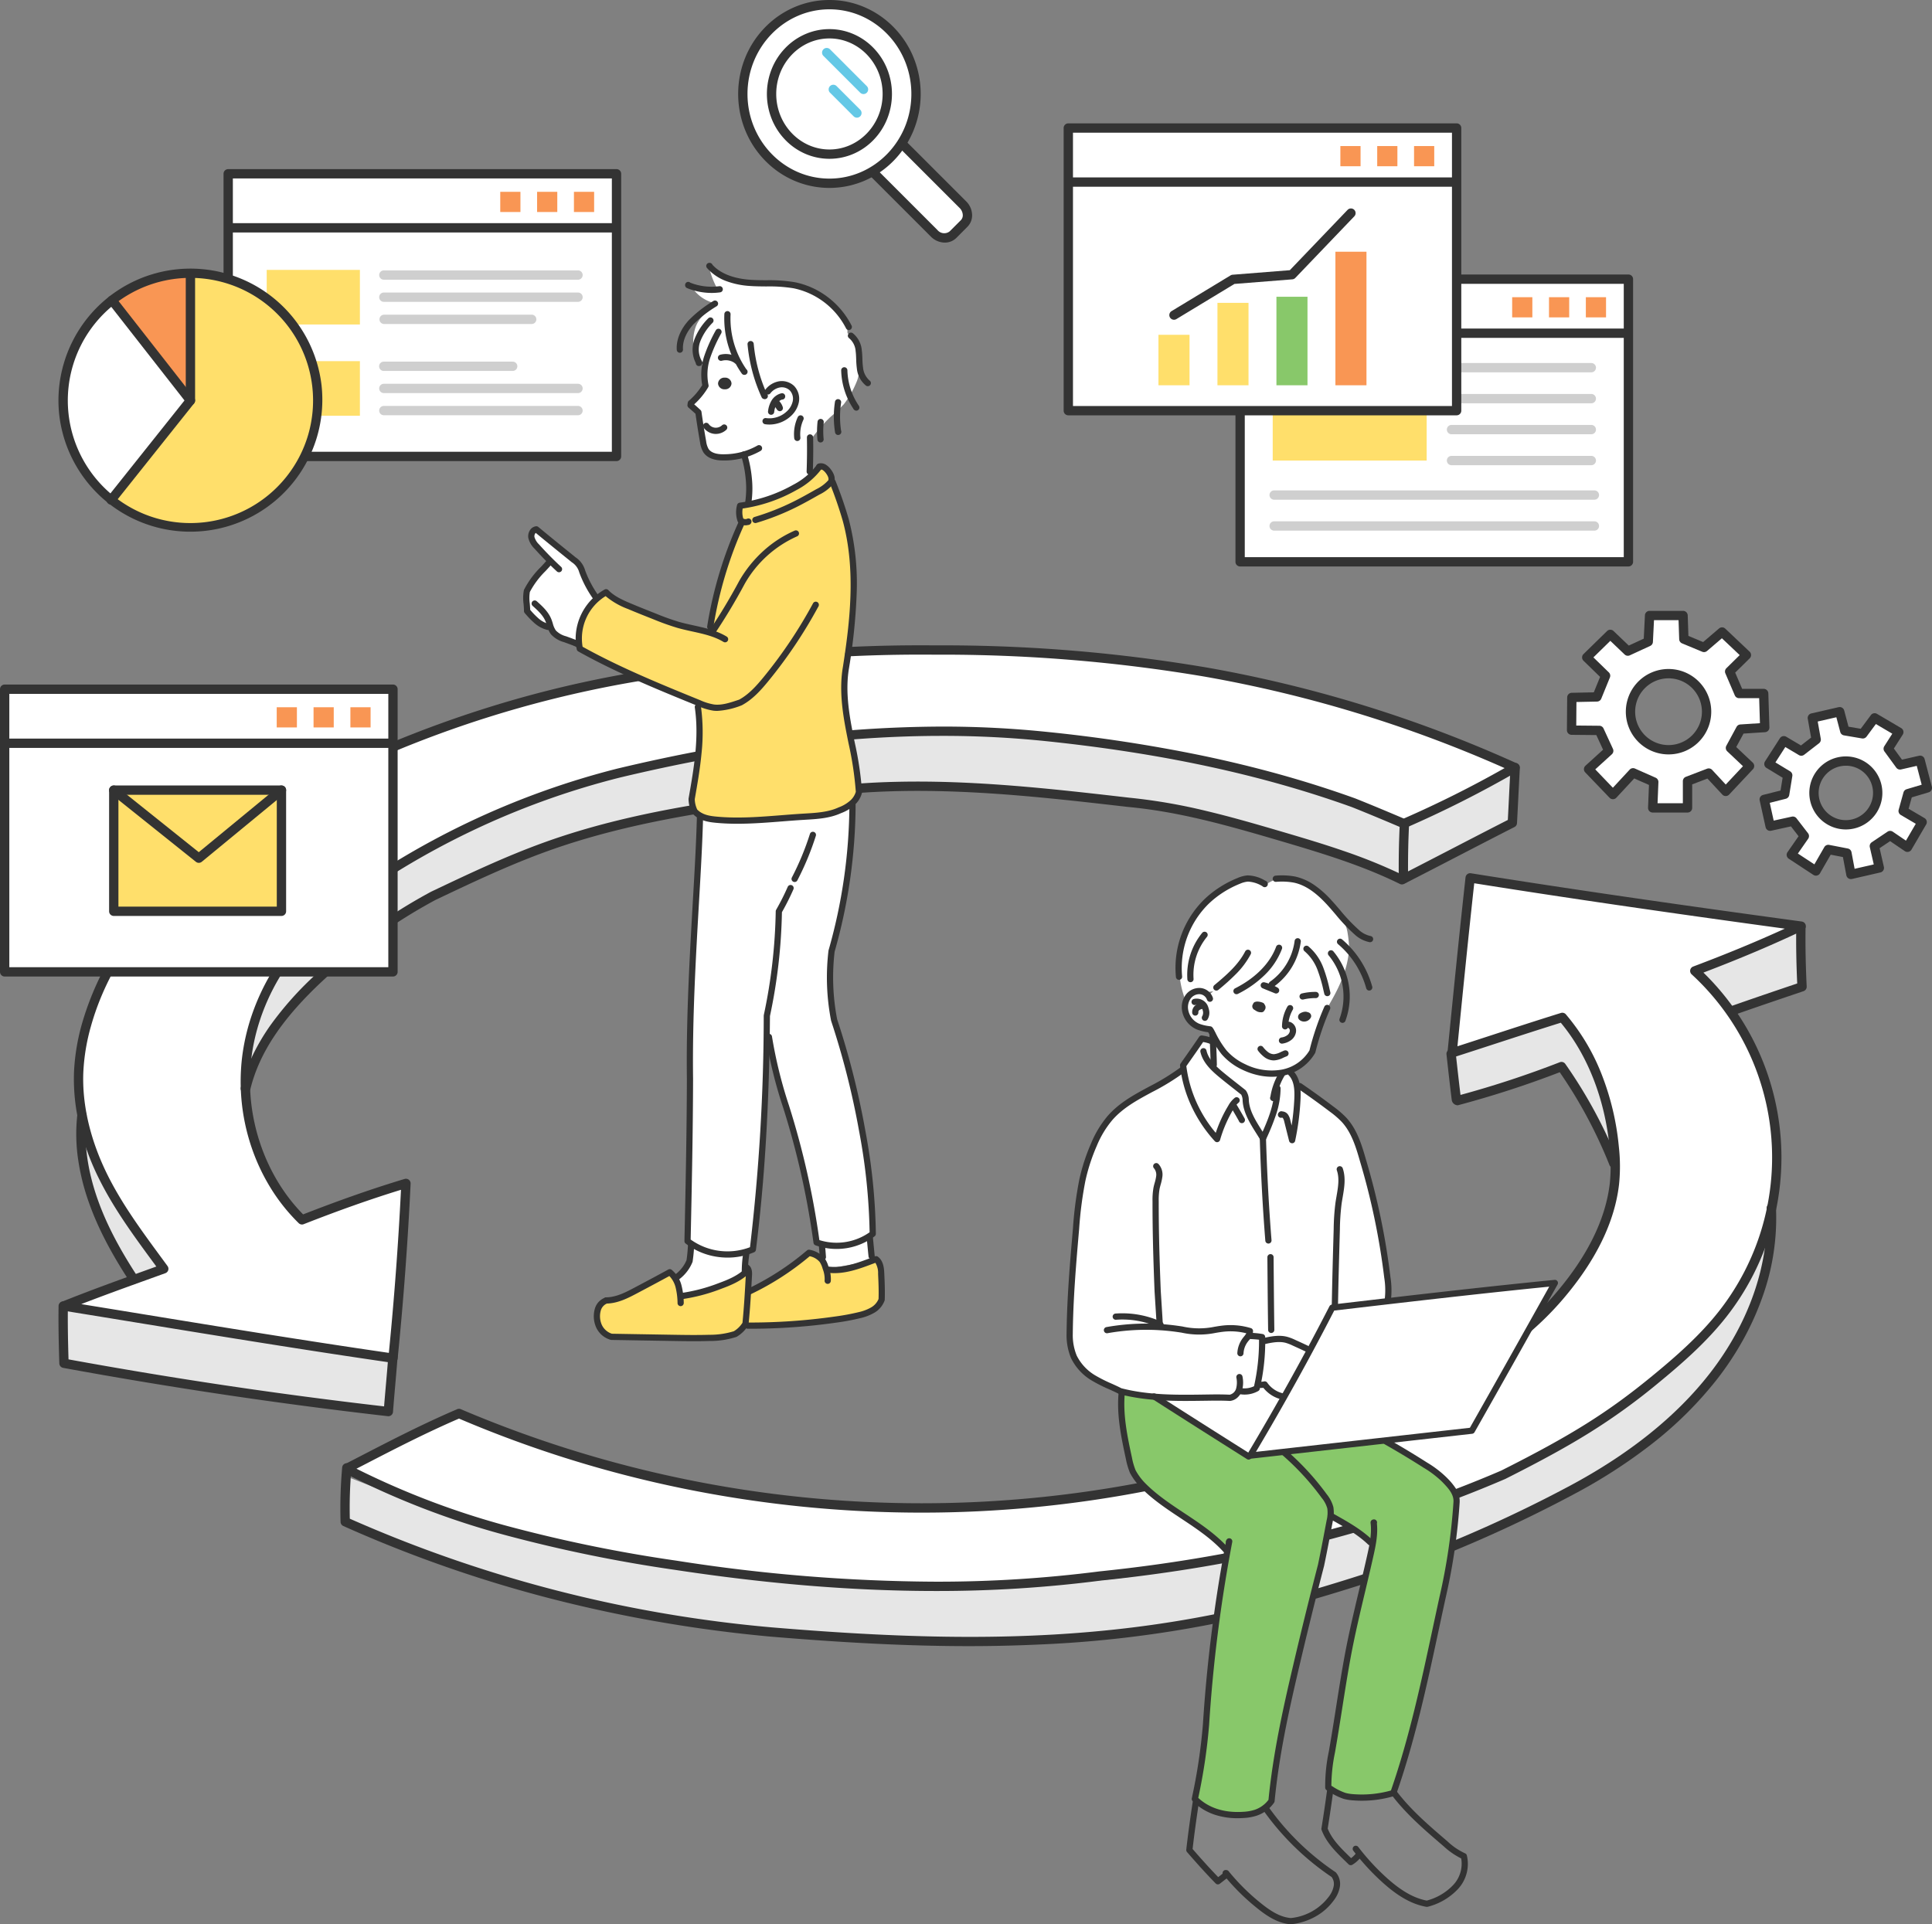 <svg id="グループ_7535" data-name="グループ 7535" xmlns="http://www.w3.org/2000/svg" xmlns:xlink="http://www.w3.org/1999/xlink" width="621.919" height="619.519" viewBox="0 0 621.919 619.519">
  <rect x="0" y="0" width="621.919" height="619.519" fill="#808080" stroke="none"/>
  <defs>
    <clipPath id="clip-path">
      <rect id="長方形_2040" data-name="長方形 2040" width="621.919" height="619.519" fill="none"/>
    </clipPath>
  </defs>
  <g id="グループ_7452" data-name="グループ 7452">
    <g id="グループ_7451" data-name="グループ 7451" clip-path="url(#clip-path)">
      <path id="パス_4621" data-name="パス 4621" d="M126.089,437.293a116.033,116.033,0,0,1-1.678,16.735,99.8,99.8,0,0,1-11.361-1.249c-26.66-3.969-53.319-7.938-79.905-12.138a72.781,72.781,0,0,1-11.774-2.151,71.816,71.816,0,0,1-.057-17.09q30.5,3.777,60.708,9.124c14.549,1.846,29.06,3.989,44.067,6.769" fill="#e6e6e6"/>
      <path id="パス_4622" data-name="パス 4622" d="M52.423,409.1a79.16,79.16,0,0,0-9.142,2.381c-4.1-5.648-7.082-12.022-9.926-18.4-2.7-6.056-5.333-12.258-6.156-18.838a25.893,25.893,0,0,1,.5-9.872c2.419,4.363,3.308,9.39,5.113,14.04a68.576,68.576,0,0,0,5.8,10.98A164.37,164.37,0,0,0,52.423,409.1" fill="#e6e6e6"/>
      <path id="パス_4623" data-name="パス 4623" d="M487.583,248.65c.674,3.06-.69,6.2-.654,9.329.012,1.022.174,2.042.127,3.063-.06,1.279-.445,2.529-.466,3.826-11.575,6.1-23.261,11.988-35.355,17.4-8.014-2.391-15.685-5.794-23.552-8.634-10.782-3.894-21.912-6.726-33.022-9.551-2.179-.554-4.358-1.108-6.09-1.522-11.8-3.78-24.256-4.95-36.6-6.073q-6.881-.627-13.761-1.246l-10.656-.962a135.543,135.543,0,0,0-14.973-.8,304.755,304.755,0,0,0-37.675.123c-14.036.932-27.981,2.887-41.79,4.759-19.13,1.988-37.654,7.683-56.034,13.348-3.544,1.092-7.091,2.185-10.56,3.494-4.665,1.76-9.173,3.9-13.675,6.046-9.133,4.344-18.335,8.729-27,14.978a168.273,168.273,0,0,0-26.19,20.852A96.415,96.415,0,0,0,80.25,344.059c-.988-5.561.332-11.286,2.271-16.591,5.417-14.818,15.716-27.628,28.353-37.072,1.83-1.367,3.708-2.668,5.586-3.968a72.156,72.156,0,0,0,6.023-4.484c15.61-10.447,32.857-18.209,50.352-25.046a193.859,193.859,0,0,1,24.1-8.022c6.572-1.616,13.27-2.659,19.812-3.974,17.471-3.291,35.041-6.057,53.312-7.913a367.407,367.407,0,0,1,60.1-.072,531.327,531.327,0,0,1,63.916,9.792,149.721,149.721,0,0,1,18.653,4.949c13.2,4.117,26.418,8.241,39.555,13.485,7.127-2.151,13.716-5.751,20.246-9.326a99.706,99.706,0,0,1,15.045-7.167" fill="#e6e6e6"/>
      <path id="パス_4624" data-name="パス 4624" d="M126.509,437.265c1.9-18.784,3.286-37.62,4.171-56.266-11.343,3.412-22.506,7.426-33.468,11.73-13.517-13.215-20.012-33-17.838-51.777s12.713-36.261,28.057-48.211a258.281,258.281,0,0,1,91.906-43.9c44.787-10.683,91.33-16.517,137.353-11.738,33.39,3.469,66.7,9.712,99.043,21.35,5.419,2.16,10.8,4.426,16.165,6.707a356.422,356.422,0,0,0,35.742-18.036,416.387,416.387,0,0,0-99.555-30.757,504.6,504.6,0,0,0-87.038-7.094,474.239,474.239,0,0,0-88.766,7.439,358.482,358.482,0,0,0-89.741,25.456c-19.8,9.932-39.657,20.165-56.848,34.129S33.965,308.383,27.916,329.69a66.7,66.7,0,0,0-2.593,15.461c-.48,11.777,2.793,23.5,8.072,34.039s12.513,19.981,19.321,29.3c-10.67,3.871-21.377,7.639-32.186,11.98,35.313,5.715,70.585,11.678,105.979,16.8" fill="#fff"/>
      <path id="パス_4625" data-name="パス 4625" d="M126.509,438.765a1.5,1.5,0,0,1-.215-.015c-27.342-3.955-55.062-8.487-81.87-12.87-7.91-1.293-16.088-2.63-24.134-3.932a1.5,1.5,0,0,1-.319-2.873c8.906-3.577,17.861-6.808,26.522-9.934l3.83-1.383-1.029-1.4c-6.132-8.347-12.473-16.979-17.24-26.5A81.724,81.724,0,0,1,25.743,363a63.734,63.734,0,0,1-1.919-17.906,68.387,68.387,0,0,1,2.649-15.81,94.621,94.621,0,0,1,14.942-29.926,131.475,131.475,0,0,1,23.332-24.221,211.076,211.076,0,0,1,27.642-18.711c9.692-5.6,19.877-10.777,29.479-15.595q.04-.02.081-.038a367.7,367.7,0,0,1,44.55-15.817,357.393,357.393,0,0,1,45.54-9.741,475.451,475.451,0,0,1,84.589-7.478c1.466,0,2.953.007,4.421.02.913,0,1.838-.007,2.75-.007,14.173,0,28.515.607,42.625,1.8,13.905,1.18,28.006,2.969,41.912,5.318l.011,0a417.7,417.7,0,0,1,99.914,30.868,1.5,1.5,0,0,1,.131,2.665A355.913,355.913,0,0,1,452.5,266.534a1.5,1.5,0,0,1-1.188.006c-4.859-2.064-10.511-4.452-16.112-6.685-28.95-10.416-61.225-17.371-98.665-21.26a322.511,322.511,0,0,0-33.165-1.679c-32.011,0-65.923,4.377-103.677,13.382a255.183,255.183,0,0,0-91.352,43.635c-15.377,11.981-25.391,29.18-27.477,47.191-2.112,18.244,4.281,37.247,16.712,49.851,11.857-4.633,22.554-8.369,32.672-11.413a1.5,1.5,0,0,1,1.93,1.508c-.889,18.724-2.294,37.682-4.177,56.346a1.5,1.5,0,0,1-1.492,1.349ZM26.158,419.86c6.287,1.022,12.6,2.054,18.75,3.059,26.287,4.3,53.452,8.738,80.264,12.636,1.729-17.4,3.042-35.044,3.906-52.5-9.7,2.984-19.969,6.615-31.318,11.071a1.5,1.5,0,0,1-1.6-.324,59.7,59.7,0,0,1-9.023-11.309,64.282,64.282,0,0,1-6.152-13.084,65.952,65.952,0,0,1-3.1-28.63A67.325,67.325,0,0,1,81.1,326.69a72.609,72.609,0,0,1,6.072-13.164,77.067,77.067,0,0,1,8.583-11.842,79.137,79.137,0,0,1,10.756-10.126l.021-.016a259.781,259.781,0,0,1,92.44-44.155l.018,0c17.921-4.275,35.341-7.565,51.778-9.781a395.876,395.876,0,0,1,52.6-3.685,325.524,325.524,0,0,1,33.475,1.695,493.251,493.251,0,0,1,50.067,7.635c8.48,1.768,16.824,3.788,24.8,6,8.376,2.327,16.629,4.949,24.529,7.792l.047.018c5.409,2.156,10.857,4.453,15.6,6.467a353.44,353.44,0,0,0,32.451-16.241,414.843,414.843,0,0,0-96.508-29.44,506.155,506.155,0,0,0-84.033-7.08c-.91,0-1.833,0-2.743.007h-.022c-1.463-.013-2.945-.02-4.406-.02a472.431,472.431,0,0,0-84.079,7.435l-.051.008a358.37,358.37,0,0,0-89.326,25.333C102.044,254.13,83.207,264,66.638,277.461,53.4,288.217,36.178,306.079,29.359,330.1a65.392,65.392,0,0,0-2.537,15.113c-.432,10.591,2.305,22.109,7.914,33.306,4.653,9.29,10.918,17.817,16.976,26.063.728.991,1.48,2.015,2.215,3.02a1.5,1.5,0,0,1-.7,2.3c-1.9.691-3.842,1.39-5.716,2.066C40.521,414.486,33.338,417.078,26.158,419.86Z" fill="#333"/>
      <path id="パス_4626" data-name="パス 4626" d="M125.014,455.954a1.5,1.5,0,0,1-.171-.01c-35.212-4.035-69.4-9.126-104.52-15.562a1.5,1.5,0,0,1-1.229-1.43c-.244-7.967-.313-13.326-.238-18.495a1.5,1.5,0,1,1,3,.044c-.071,4.855-.013,9.889.2,17.148,34.121,6.227,67.381,11.183,101.582,15.136.188-2.363.386-4.621.593-6.986.256-2.92.52-5.94.772-9.251a1.5,1.5,0,1,1,2.991.227c-.253,3.329-.518,6.357-.775,9.286-.251,2.869-.489,5.58-.711,8.506a1.5,1.5,0,0,1-1.5,1.386Z" fill="#333"/>
      <path id="パス_4627" data-name="パス 4627" d="M43.066,413.377a1.5,1.5,0,0,1-1.257-.679c-6.139-9.381-10.313-17.447-13.135-25.383a72.736,72.736,0,0,1-3.518-14,56.119,56.119,0,0,1-.264-14.435,1.5,1.5,0,1,1,2.98.348c-.984,8.432.237,17.542,3.628,27.078,2.74,7.706,6.814,15.569,12.819,24.745a1.5,1.5,0,0,1-1.254,2.322Z" fill="#333"/>
      <path id="パス_4628" data-name="パス 4628" d="M78.975,351.952a1.5,1.5,0,0,1-1.2-2.4,53.527,53.527,0,0,1,3.68-10.023,67.253,67.253,0,0,1,5.627-9.484,106.879,106.879,0,0,1,14.735-16.47,178.3,178.3,0,0,1,36.94-26.481l.067-.034c11.789-5.6,23.979-11.4,36.577-15.925,28.388-10.2,58.685-13.933,87.983-17.546a236.021,236.021,0,0,1,25.185-1.88c7.9-.188,16.117-.048,25.12.427,16.913.892,33.642,2.818,49.82,4.681a180.878,180.878,0,0,1,24.907,4.3c7.988,1.9,15.912,4.2,24,6.575,6.844,2.012,13.526,4,20.037,6.245a169.674,169.674,0,0,1,18.819,7.628c5.436-2.783,10.837-5.58,16.067-8.288,5.914-3.062,12.021-6.224,18.037-9.293.134-2.5.256-4.968.374-7.364.162-3.293.316-6.4.5-9.582a1.5,1.5,0,1,1,3,.171c-.181,3.167-.334,6.272-.5,9.559-.132,2.675-.268,5.442-.421,8.242a1.5,1.5,0,0,1-.817,1.255c-6.255,3.186-12.627,6.486-18.789,9.676-5.447,2.821-11.08,5.737-16.748,8.636a1.5,1.5,0,0,1-1.345.011c-11.88-5.841-24.194-9.648-39.057-14.018-17.585-5.17-32.313-9.245-48.361-10.766l-.03,0c-32.447-3.737-66-7.6-99.414-3.235h-.011c-29.137,3.593-59.265,7.309-87.341,17.393-12.446,4.47-24.557,10.227-36.269,15.795a175.3,175.3,0,0,0-36.285,26.017c-13.005,12.111-20.4,23.194-23.269,34.879a1.5,1.5,0,0,1-.4.7l-.162.162A1.5,1.5,0,0,1,78.975,351.952Z" fill="#333"/>
      <path id="パス_4629" data-name="パス 4629" d="M451.778,284.446a1.5,1.5,0,0,1-1.5-1.482c-.073-6.132.025-11.824.3-17.381,0-.016-.01-.033-.014-.049a1.5,1.5,0,0,1,1.063-1.836l.09-.024A1.5,1.5,0,0,1,453.6,265.2c-.293,5.663-.4,11.462-.324,17.728a1.5,1.5,0,0,1-1.482,1.518Z" fill="#333"/>
    </g>
  </g>
  <g id="グループ_7454" data-name="グループ 7454">
    <g id="グループ_7453" data-name="グループ 7453" clip-path="url(#clip-path)">
      <path id="パス_4630" data-name="パス 4630" d="M546.408,313.087a135.767,135.767,0,0,1,18.1-7.725c5.1-1.753,10.4-3.244,14.959-6.553.207,6.4.11,12.8-.219,19.127q-11.236,4.412-22.391,9.033a32.735,32.735,0,0,0-10.449-13.882" fill="#e6e6e6"/>
      <path id="パス_4631" data-name="パス 4631" d="M467.707,339.191l2.028,15.228a54.86,54.86,0,0,1,11.459-4.274c1.367-.289,2.756-.473,4.118-.784,1.381-.316,2.728-.761,4.072-1.2a132.055,132.055,0,0,1,13.583-3.97c6.081,9.112,12.234,18.367,15.643,28.747.061-6.687-.005-13.459-1.7-19.929-2.473-9.447-8.24-17.637-13.9-25.6Z" fill="#e6e6e6"/>
      <path id="パス_4632" data-name="パス 4632" d="M111.195,490.126c.1-5.35.192-10.7.336-14.765A516.478,516.478,0,0,0,364.2,507.643c19.4-6.352,40.274-6.719,60.04-11.84,4.448-1.153,8.83-2.544,13.21-3.934,21.085-6.694,42.372-13.476,62.014-24.363,14.737-8.5,29.221-17.683,41.632-29.317s22.737-25.906,27.4-42.613c.652,8.2-1.034,16.454-3.922,24.153s-6.95,14.9-11.113,21.946a152.884,152.884,0,0,1-58.136,42.718c-25.4,13.916-52.785,24-81.542,31.907a662.247,662.247,0,0,1-92.494,12.187q-35.04.349-70.028-2.256c-3.217-.24-6.433-.5-9.641-.834-14.636-1.529-29.054-4.648-43.848-7.719a796.216,796.216,0,0,1-86.578-27.552" fill="#e6e6e6"/>
      <path id="パス_4633" data-name="パス 4633" d="M111.972,472.594c11.678-6.023,23.285-12.178,35.787-17.519A379.174,379.174,0,0,0,368.8,478.537c24.206-5.3,48.279-11.669,71.123-21.273s45.994-21.17,62.089-40.021c8.829-10.342,16.168-22.721,17.688-36.234a56.069,56.069,0,0,0-.073-11.635c-1.478-15.312-6.912-30.478-16.7-41.831-11.8,3.676-23.537,7.587-35.486,11.434,1.842-18.553,3.685-37.106,5.808-56.344,35.3,5.626,70.7,10.668,106.551,15.545-11.132,5.283-22.535,10-34.234,14.4A81.593,81.593,0,0,1,554.6,422.964c-6.234,7.962-13.887,14.69-21.7,21.111-14.754,12.128-26.917,19.618-48.964,30.712-40.9,17.642-84.4,27.921-129.673,32.588-45.339,5.951-91.477,3.447-136.685-3.431-36.689-5.581-72.591-13.677-105.515-30.779.013.052-.674-.269-.088-.571" fill="#fff"/>
      <path id="パス_4634" data-name="パス 4634" d="M301.183,512.222c-13.507,0-27.652-.611-42.042-1.816-13.389-1.122-27.45-2.8-41.792-4.978a468.393,468.393,0,0,1-54.341-11.106,260.757,260.757,0,0,1-51.494-19.75,1.926,1.926,0,0,1-1.232-1.316,1.757,1.757,0,0,1,1-2q2.043-1.054,4.086-2.112c10.179-5.267,20.705-10.714,31.8-15.453a1.5,1.5,0,0,1,1.182,0,378.593,378.593,0,0,0,148.3,30.287,375.88,375.88,0,0,0,71.851-6.916c19.9-4.361,45.925-10.709,70.847-21.187,22.451-9.44,45.445-20.773,61.53-39.612,10.205-11.954,16.039-23.873,17.338-35.428a53.913,53.913,0,0,0-.075-11.323c-1.508-15.627-7.078-29.874-15.714-40.247-7.447,2.328-15,4.788-22.309,7.17-3.993,1.3-8.121,2.646-12.215,3.964a1.5,1.5,0,0,1-1.952-1.576c1.807-18.2,3.676-37.024,5.81-56.36a1.5,1.5,0,0,1,1.727-1.317c31.126,4.96,63.977,9.753,106.517,15.54a1.5,1.5,0,0,1,.441,2.841c-9.791,4.647-20.317,9.106-32.11,13.6a83.09,83.09,0,0,1,7.445,110.754c-6.413,8.19-14.329,15.1-21.928,21.345a201.688,201.688,0,0,1-21.9,15.857c-7.27,4.543-15.7,9.181-27.338,15.036l-.08.037c-10.109,4.36-20.629,8.372-31.269,11.924-10.408,3.474-21.229,6.608-32.162,9.315-10.68,2.644-21.774,4.955-32.974,6.871-10.918,1.867-22.252,3.412-33.688,4.591A411.157,411.157,0,0,1,301.183,512.222ZM114.739,472.853A259.75,259.75,0,0,0,163.8,491.429a465.51,465.51,0,0,0,54,11.033,550.795,550.795,0,0,0,83.382,6.761,408.141,408.141,0,0,0,52.882-3.334l.041,0c47.022-4.847,90.489-15.768,129.192-32.456,22.505-11.326,34.331-18.744,48.646-30.511,7.467-6.137,15.236-12.914,21.471-20.877a80.093,80.093,0,0,0-8.865-108.356,1.5,1.5,0,0,1,.486-2.508c10.769-4.055,20.472-8.066,29.5-12.2-39.436-5.389-70.529-9.935-99.972-14.613-1.972,17.968-3.72,35.492-5.408,52.485,3.37-1.089,6.744-2.189,10.027-3.258,7.631-2.486,15.522-5.057,23.294-7.478a1.5,1.5,0,0,1,1.582.452,67.865,67.865,0,0,1,11.733,19.868,85.681,85.681,0,0,1,5.329,22.8,56.79,56.79,0,0,1,.071,11.947c-1.368,12.16-7.437,24.623-18.038,37.04-7.5,8.786-16.948,16.567-28.878,23.787-11.723,7.095-24.205,12.621-33.77,16.643a321.264,321.264,0,0,1-35.214,12.306c-10.76,3.124-22.253,6-36.169,9.049l-.034.007a378.888,378.888,0,0,1-72.444,6.975,383.452,383.452,0,0,1-76.35-7.689,375.213,375.213,0,0,1-72.538-22.588c-10.777,4.637-21.06,9.958-31.009,15.106Z" fill="#333"/>
      <path id="パス_4635" data-name="パス 4635" d="M557.746,326.929a1.5,1.5,0,0,1-1.49-1.345c0-.046-.008-.09-.011-.134a1.5,1.5,0,0,1,1-1.519c7.142-2.517,14.32-4.95,21.286-7.306-.292-6.364-.394-12.307-.313-18.128a1.5,1.5,0,0,1,1.5-1.479h.021a1.5,1.5,0,0,1,1.479,1.521c-.085,6.1.034,12.341.363,19.072a1.5,1.5,0,0,1-1.018,1.494c-7.149,2.418-14.537,4.917-21.883,7.5a1.492,1.492,0,0,1-.777.315A1.519,1.519,0,0,1,557.746,326.929Z" fill="#333"/>
      <path id="パス_4636" data-name="パス 4636" d="M519.5,376.05a1.5,1.5,0,0,1-1.4-.951,150.962,150.962,0,0,0-16.016-29.892,320.343,320.343,0,0,1-32.8,10.638,1.994,1.994,0,0,1-1.96-1.693c-.609-4.889-1.16-9.863-1.692-14.673l0-.032a1.5,1.5,0,1,1,2.982-.33l0,.032c.485,4.383.985,8.9,1.53,13.361a319.772,319.772,0,0,0,31.962-10.527,1.5,1.5,0,0,1,1.773.542A154.5,154.5,0,0,1,520.9,374a1.5,1.5,0,0,1-1.4,2.05Z" fill="#333"/>
      <path id="パス_4637" data-name="パス 4637" d="M311.829,529.971c-18.622,0-39.068-.995-63.63-3.052h-.012a447.508,447.508,0,0,1-70.671-12.2,420.331,420.331,0,0,1-67-23.422,1.5,1.5,0,0,1-.885-1.331,148.737,148.737,0,0,1,.518-17.542,1.5,1.5,0,0,1,2.987.276,144.1,144.1,0,0,0-.527,16.246,428.616,428.616,0,0,0,135.843,34.985c22.207,1.86,43.262,3.059,63.767,3.059,36.054,0,70.43-3.7,106.537-14.031,9.107-2.6,23.2-6.92,32.939-10.507a432.1,432.1,0,0,0,53.775-24.166c19.1-10.235,34.192-22.358,44.85-36.034,12.751-16.361,19.277-35.277,18.378-53.263a1.5,1.5,0,1,1,3-.15,75.358,75.358,0,0,1-4.564,29.292,90.424,90.424,0,0,1-6.2,13.558,98.409,98.409,0,0,1-8.248,12.407,122.131,122.131,0,0,1-20.966,20.792,171.222,171.222,0,0,1-24.834,16.042c-8.592,4.6-17.561,9.011-26.659,13.1s-18.341,7.865-27.5,11.237c-9.807,3.612-23.555,7.832-33.151,10.577a369.119,369.119,0,0,1-85.623,13.632C326.784,529.8,319.459,529.971,311.829,529.971Z" fill="#333"/>
    </g>
  </g>
  <g id="グループ_7456" data-name="グループ 7456">
    <g id="グループ_7455" data-name="グループ 7455" clip-path="url(#clip-path)">
      <path id="パス_4638" data-name="パス 4638" d="M238.069,169.712c-4.417,10.848-8.892,21.939-9.865,33.739a83.026,83.026,0,0,1-33.8-12.284,22.237,22.237,0,0,0-8.116,12.44,8.418,8.418,0,0,0,.171,5.465l12.773,6.294c6.937,3.418,13.91,6.85,21.3,9.124a7.833,7.833,0,0,1,3.758,1.956c1.685,6.119.89,12.612.084,18.907-.532,4.156-1.064,8.312-1.772,12.486a7.2,7.2,0,0,0,5.642,6.22c12.522,1.326,25.148-.356,37.618-2.109a18.953,18.953,0,0,0,4.68-1.07,9.323,9.323,0,0,0,5.6-7.267c-.856-6.124-1.714-12.255-3.048-18.293-.611-2.765-1.323-5.515-1.657-8.326-.64-5.4.126-10.846.651-16.639a81.671,81.671,0,0,0,1.669-31.5,70.86,70.86,0,0,0-6.162-23.046,5.635,5.635,0,0,0-4.2-5.7c-1.1,2.592-3.436,4.442-5.813,5.955a49.976,49.976,0,0,1-19.975,7.184,6.566,6.566,0,0,0,.566,3.963,2.509,2.509,0,0,1,.342.953,2.1,2.1,0,0,1-.225.891c-.372.893-.744,1.787-.213.654" fill="#ffdf6b"/>
      <path id="パス_4639" data-name="パス 4639" d="M228.164,85.682a28.155,28.155,0,0,0,3.327,8.311,18.3,18.3,0,0,1-8.826-1.641,11.839,11.839,0,0,0,7.884,5.348c-2.66,2.124-5.438,4.406-6.625,7.6a14.058,14.058,0,0,0-.754,3.967,10.114,10.114,0,0,0,.918,4.968,25.177,25.177,0,0,0,3.484,5.348c.916-5.625.157-8.474,3.7-12.726,5.764,8.552,8.41,14.024,14.814,20.428a6.527,6.527,0,0,1,3.864-3.761,4.742,4.742,0,0,1,5.056,1.356,5.515,5.515,0,0,1,.9,1.757,4.976,4.976,0,0,1-.187,4.041,6.9,6.9,0,0,1-1.576,1.669c-1.1.93-2.2,1.86-3.332,2.733a14.169,14.169,0,0,0,4.981,5.009,12.442,12.442,0,0,0,4.895,1.96,49.574,49.574,0,0,1,6.526-7.706,58.221,58.221,0,0,0,4.43-4.211,30.733,30.733,0,0,0,4.186-7.4c.971-2.422.938-5.433.869-8.042a9.487,9.487,0,0,0-3.9-7.444c.13-3.613-2.238-6.588-4.887-9.048a26.36,26.36,0,0,0-8.917-5.757,18.071,18.071,0,0,0-6.391-1.353,34.2,34.2,0,0,0-4.063.5,25.914,25.914,0,0,1-20.388-5.9" fill="#fff"/>
      <path id="パス_4640" data-name="パス 4640" d="M231.309,106.683c-2.7,4.844-5.483,10.165-4.613,15.64a6.194,6.194,0,0,1,.151,1.86,4.168,4.168,0,0,1-.456,1.261,17.164,17.164,0,0,1-4.242,5.1l1.876,1.657a1.929,1.929,0,0,1,.4.435,1.95,1.95,0,0,1,.2.613q.885,4.361,1.771,8.723a9.911,9.911,0,0,0,.954,3,6.2,6.2,0,0,0,2.3,2.176,6.009,6.009,0,0,0,3.327.307c.584-.114,1.152-.315,1.744-.385.654-.078,1.317.008,1.974-.035a5.632,5.632,0,0,0,2.947-1.087A45.36,45.36,0,0,1,240.692,162a35.383,35.383,0,0,0,20.364-8.465,70.253,70.253,0,0,0-.28-12.773,50.762,50.762,0,0,1-8.04-6.7,4.473,4.473,0,0,0,2.216-2.286,13.318,13.318,0,0,0,.9-3.122,5.75,5.75,0,0,0,.15-2.226,3.7,3.7,0,0,0-3.514-2.687,7.478,7.478,0,0,0-4.429,1.523,5.449,5.449,0,0,0-2.263,2.666c-1.48-5.44-2.961-10.879-4.533-16.543a8.511,8.511,0,0,1-4.11-1.763,22.707,22.707,0,0,0-5.842-2.937" fill="#fff"/>
      <path id="パス_4641" data-name="パス 4641" d="M185.826,207.324a15.474,15.474,0,0,0-4.645-2.105c-1.6-.6-3.25-1.519-3.889-3.1a2.092,2.092,0,0,0-.506-.916,1.867,1.867,0,0,0-.959-.28,7.5,7.5,0,0,1-5.935-5.556,11.312,11.312,0,0,1,1.3-8.3,18.934,18.934,0,0,1,5.733-6.168c-1.715-2.761-5.205-4.573-5.591-7.8-.139-1.165.49-2.626,1.664-2.628a2.826,2.826,0,0,1,1.911,1.224,53.817,53.817,0,0,0,8.892,7.977,9.518,9.518,0,0,1,2.143,1.845A8.507,8.507,0,0,1,187,183.578c1.239,3.148,2.469,6.481,5.172,8.767a22.569,22.569,0,0,0-6.343,14.979" fill="#fff"/>
      <path id="パス_4642" data-name="パス 4642" d="M225.369,263.619c-.865,14.642-1.73,29.285-2.511,44.028-.852,18.25-1.216,36.521-1.087,55.22.109,12.14-.061,24.283-.513,36.653a18.829,18.829,0,0,0,21.526,1.932,151.182,151.182,0,0,0,1.98-28.207,261.084,261.084,0,0,0,2.169-35.911,274.856,274.856,0,0,1,8.771,28.392c2.62,11.413,5.036,22.873,7.443,34.437,5.972,2.592,13.457,1.182,17.629-3.7a98.671,98.671,0,0,0-2.832-29.894,236.246,236.246,0,0,0-10.028-39.514,170.779,170.779,0,0,1-.543-20.356,156.926,156.926,0,0,0,6.867-48.1c-8.706,4.509-18.848,5.153-28.651,5.342-6.608.127-13.268.082-20.22-.319" fill="#fff"/>
      <path id="パス_4643" data-name="パス 4643" d="M280.691,405.933c-.2-2.61-.505-5.212-.937-7.72a16.563,16.563,0,0,1-4.759,2.274,21.969,21.969,0,0,1-8.555.868,11.02,11.02,0,0,1-2.036-.36c.1,1.5.2,2.992.291,4.574A10.6,10.6,0,0,1,266,408.545" fill="#fff"/>
      <path id="パス_4644" data-name="パス 4644" d="M239.57,410.513a34.848,34.848,0,0,1,.525-7.856,4.88,4.88,0,0,1-2.54.861,25,25,0,0,1-6.4.348,16.623,16.623,0,0,1-2.795-.606,35,35,0,0,1-5.852-2.438,23.994,23.994,0,0,1-1.191,5.883,8.929,8.929,0,0,1-3.984,4.821A12.264,12.264,0,0,1,219,417.267a47.9,47.9,0,0,0,20.569-6.754" fill="#fff"/>
      <path id="パス_4645" data-name="パス 4645" d="M241.11,415.728c7.221-2.819,13.418-7.7,19.215-12.474a5.757,5.757,0,0,1,3.745,2.113,7.639,7.639,0,0,1,1.827,3.912,32.032,32.032,0,0,0,16.5-3.979c1.484,4.862,1.279,10.082.387,15.028-3.991,3.494-9.62,4.249-14.9,4.766-9.341.916-18.708,1.565-28.339,2.129a83.131,83.131,0,0,0,1.563-11.495" fill="#ffdf69"/>
      <path id="パス_4646" data-name="パス 4646" d="M215.39,409.32a9.834,9.834,0,0,1,2.665,4.548c.357,1.153.714,2.307,1.093,3.634a39.624,39.624,0,0,0,21.552-8.739c.038,5.855.07,11.77-1.306,17.538-.949,2.507-3.833,3.644-6.461,4.172a64.658,64.658,0,0,1-14.267.738c-7.3-.175-14.593-.4-21.739-.59l-2.545-1.537a4.336,4.336,0,0,1-.783-.556,3.506,3.506,0,0,1-.788-1.319,7.913,7.913,0,0,1-.31-4.755c.407-1.562,1.39-2.986,2.553-3.263,2.57-.938,5.3-1.407,7.826-2.46a36.2,36.2,0,0,0,4.541-2.42c2.494-1.486,4.989-2.971,7.969-4.991" fill="#ffdf69"/>
      <path id="パス_4647" data-name="パス 4647" d="M232.835,148.252c-3.113,0-5.275-.891-6.43-2.654a8.348,8.348,0,0,1-1.061-3.209c-.537-3.036-1.029-6.118-1.461-9.168-.81-.748-1.543-1.386-2.255-2a1,1,0,0,1-.318-.979c.014-.092.049-.353.076-.565a1,1,0,0,1,.343-.636,21.346,21.346,0,0,0,4.319-5.045,18.961,18.961,0,0,1,.621-9.273,49.466,49.466,0,0,1,3.724-8.329,1,1,0,1,1,1.771.928,47.957,47.957,0,0,0-3.584,7.989,16.644,16.644,0,0,0-.5,8.652,1,1,0,0,1-.116.723,23.348,23.348,0,0,1-4.5,5.487c.637.556,1.3,1.145,2.036,1.83a1,1,0,0,1,.308.592c.441,3.141.945,6.32,1.5,9.45a6.709,6.709,0,0,0,.765,2.462c.822,1.253,2.611,1.839,5.319,1.739a21.791,21.791,0,0,0,10.427-2.8,1,1,0,1,1,1.02,1.721,23.757,23.757,0,0,1-11.373,3.083Q233.146,148.252,232.835,148.252Z" fill="#333"/>
      <path id="パス_4648" data-name="パス 4648" d="M240.907,162.584a1,1,0,0,1-.991-1.142,30.6,30.6,0,0,0,.111-7.412,36.346,36.346,0,0,0-1.476-7.389,1,1,0,0,1,1.9-.626,38.495,38.495,0,0,1,1.568,7.831,32.486,32.486,0,0,1-.123,7.879A1,1,0,0,1,240.907,162.584Z" fill="#333"/>
      <path id="パス_4649" data-name="パス 4649" d="M260.654,152.82h-.036a1,1,0,0,1-.964-1.035c.134-3.753.165-7.327.094-10.928a1,1,0,0,1,2-.04c.072,3.637.041,7.248-.094,11.038A1,1,0,0,1,260.654,152.82Z" fill="#333"/>
      <path id="パス_4650" data-name="パス 4650" d="M247.677,136.685a9.5,9.5,0,0,1-1.359-.1,1,1,0,1,1,.286-1.979,8.147,8.147,0,0,0,6.528-2.03,6.253,6.253,0,0,0,2.053-3.413,3.927,3.927,0,0,0-.951-3.469,3.718,3.718,0,0,0-3.206-.948,5.049,5.049,0,0,0-3.056,1.9,1,1,0,0,1-1.573-1.235,7.068,7.068,0,0,1,4.3-2.639,5.748,5.748,0,0,1,4.949,1.506,5.948,5.948,0,0,1,1.5,5.248,8.253,8.253,0,0,1-2.682,4.536A10.247,10.247,0,0,1,247.677,136.685Z" fill="#333"/>
      <path id="パス_4651" data-name="パス 4651" d="M248.227,133.547a1,1,0,0,1-.992-1.138,8.578,8.578,0,0,1,1.133-3.46,5.088,5.088,0,0,1,3.187-2.332,1,1,0,0,1,1.206.978v.052a1,1,0,0,1-1,1l-.056,0a3.244,3.244,0,0,0-1.643,1.364,6.691,6.691,0,0,0-.847,2.675A1,1,0,0,1,248.227,133.547Z" fill="#333"/>
      <path id="パス_4652" data-name="パス 4652" d="M249.564,128.332a1,1,0,0,1,.592.194,5.042,5.042,0,0,1,1.835,2.572,1,1,0,0,1-.957,1.291,1.213,1.213,0,0,1-1.013-.671c-.215-.3-.621-.873-1.278-1.813a1,1,0,0,1,.82-1.573Z" fill="#333"/>
      <path id="パス_4653" data-name="パス 4653" d="M239.98,169.134a3.334,3.334,0,0,1-2.286-.9,1,1,0,0,1-.261-.413,9.018,9.018,0,0,1-.164-5.249,1,1,0,0,1,.835-.737,47.52,47.52,0,0,0,17.3-5.8,22.113,22.113,0,0,0,7.4-6.173,1,1,0,0,1,1.629,1.16,24,24,0,0,1-8.036,6.751,49.455,49.455,0,0,1-17.329,5.945,7.008,7.008,0,0,0,.185,3.2,1.3,1.3,0,0,0,1.227.1,1,1,0,0,1,1.176,1.573l-.1.108,0,0a.994.994,0,0,1-.741.315A3.214,3.214,0,0,1,239.98,169.134Z" fill="#333"/>
      <path id="パス_4654" data-name="パス 4654" d="M243.164,168.4a1,1,0,0,1-.285-1.959,78.36,78.36,0,0,0,12.554-4.954c2.5-1.245,4.952-2.636,7.327-3.981a12.567,12.567,0,0,0,3.885-2.9c.263-.771-.443-1.82-.768-2.246a4.174,4.174,0,0,0-.984-.989,1.109,1.109,0,0,0-.847-.205,1,1,0,1,1-.558-1.92,3.022,3.022,0,0,1,2.481.44,6.007,6.007,0,0,1,1.5,1.462c1.187,1.556,1.531,3.1.971,4.358a1,1,0,0,1-.1.176,13.637,13.637,0,0,1-4.593,3.567c-2.4,1.358-4.876,2.763-7.42,4.031a80.367,80.367,0,0,1-12.876,5.08A1,1,0,0,1,243.164,168.4Z" fill="#333"/>
      <path id="パス_4655" data-name="パス 4655" d="M228.635,202.819a1,1,0,0,1-.989-1.155A131.068,131.068,0,0,1,237.7,168.172a1,1,0,1,1,1.823.822,129.068,129.068,0,0,0-9.9,32.98A1,1,0,0,1,228.635,202.819Z" fill="#333"/>
      <path id="パス_4656" data-name="パス 4656" d="M237.37,265.208c-2.279,0-4.558-.085-6.828-.3-2.576-.238-5.505-.689-7.672-3.029a1,1,0,0,1-.167-.245,10.44,10.44,0,0,1-1.058-4.358,1,1,0,0,1,.014-.218c1.689-9.6,3.436-19.531,2-29.3a1,1,0,0,1,1.95-.423l.013.045a1,1,0,0,1,.039.249,62.992,62.992,0,0,1,.166,14.9c-.476,5.043-1.38,10.2-2.182,14.763a8.4,8.4,0,0,0,.791,3.332c1.681,1.73,4.026,2.081,6.288,2.29,6.9.641,13.991.082,20.845-.459,2.222-.175,4.52-.356,6.783-.495l.783-.047c3.693-.218,7.511-.444,10.793-1.962q.035-.016.07-.029a11.438,11.438,0,0,0,3.468-1.989,6.112,6.112,0,0,0,2.025-3.009,107.826,107.826,0,0,0-2.342-15.608c-.287-1.425-.584-2.9-.857-4.35-1.155-6.126-2.172-13.326-.949-20.282,2.228-14.43,4.244-31.147-.043-46.954a128.487,128.487,0,0,0-4.214-12.2,1,1,0,0,1,1.867-.716,130.005,130.005,0,0,1,4.276,12.391,82.262,82.262,0,0,1,2.54,23.828,189.493,189.493,0,0,1-2.452,23.965l0,.021c-1.17,6.643-.18,13.623.943,19.575.271,1.439.567,2.907.853,4.326A108.52,108.52,0,0,1,277.5,254.97a1,1,0,0,1-.022.265,7.993,7.993,0,0,1-2.707,4.225,13.409,13.409,0,0,1-4.035,2.331c-3.616,1.662-7.613,1.9-11.479,2.127l-.779.047c-2.245.137-4.534.318-6.747.492C247.017,264.828,242.2,265.208,237.37,265.208Z" fill="#333"/>
      <path id="パス_4657" data-name="パス 4657" d="M229.4,204.25a1,1,0,0,1-.429-.1l-.043-.02a1,1,0,0,1-.164-1.73c3.281-4.929,6.366-10.086,9.173-15.334l.016-.028a39.914,39.914,0,0,1,7.744-9.636,37.179,37.179,0,0,1,10.109-6.567,1,1,0,1,1,.8,1.833,36.344,36.344,0,0,0-16.914,15.356c-2.891,5.4-6.074,10.713-9.461,15.78A1,1,0,0,1,229.4,204.25Z" fill="#333"/>
      <path id="パス_4658" data-name="パス 4658" d="M230.885,228.872a10.651,10.651,0,0,1-1.255-.073,19.231,19.231,0,0,1-4.992-1.516c-12.845-5.233-26.128-10.643-38.485-17.549a1,1,0,0,1-.492-.671,17.347,17.347,0,0,1-.2-5.794,18.213,18.213,0,0,1,9.169-13.474,1,1,0,0,1,1.208.193c1.788,1.9,4.479,3.135,7.083,4.235,2.738,1.156,5.554,2.27,8.277,3.347l.044.017a78.4,78.4,0,0,0,7.448,2.657c1.483.418,3.04.76,4.545,1.09,3.629.8,7.381,1.621,10.668,3.6a1,1,0,1,1-1.03,1.714c-3.006-1.806-6.436-2.559-10.067-3.357-1.534-.337-3.12-.685-4.659-1.119a79.908,79.908,0,0,1-7.64-2.723l-.044-.017c-2.734-1.081-5.56-2.2-8.319-3.364a24.34,24.34,0,0,1-7.195-4.145,15.99,15.99,0,0,0-7.409,16.294c12.135,6.739,25.209,12.064,37.857,17.216a17.734,17.734,0,0,0,4.472,1.382c2.509.3,5.093-.564,8.078-1.57,3.18-1.728,5.705-4.625,7.825-7.208a150.152,150.152,0,0,0,15.95-23.8,1,1,0,0,1,1.822.81l-.048.135a1,1,0,0,1-.183.316,152.1,152.1,0,0,1-16,23.811c-2.258,2.751-4.962,5.845-8.5,7.741a1,1,0,0,1-.153.066A24.99,24.99,0,0,1,230.885,228.872Z" fill="#333"/>
      <path id="パス_4659" data-name="パス 4659" d="M191.88,193.388a1,1,0,0,1-.812-.416,36.06,36.06,0,0,1-4.508-8.431l-.093-.25a5.609,5.609,0,0,0-2.4-3.275l-.224-.181c-3.662-2.957-7.445-6.011-11.384-9.271a.992.992,0,0,0-.148.162,1.583,1.583,0,0,0-.27,1.156,5.405,5.405,0,0,0,1.5,2.414c2.233,2.5,4.613,4.92,7.075,7.2a1,1,0,1,1-1.359,1.467c-2.507-2.323-4.932-4.791-7.207-7.335a7.076,7.076,0,0,1-1.977-3.409,3.576,3.576,0,0,1,.633-2.684,2.69,2.69,0,0,1,1.821-1.1,1,1,0,0,1,.764.222c4.09,3.391,8.015,6.56,11.811,9.625l.224.181a7.481,7.481,0,0,1,3.019,4.136l.09.243a34.061,34.061,0,0,0,4.258,7.963,1,1,0,0,1-.811,1.584Z" fill="#333"/>
      <path id="パス_4660" data-name="パス 4660" d="M176.367,202.824a1,1,0,0,1-.225-.026,9.93,9.93,0,0,1-4.149-2.231,29.217,29.217,0,0,1-3.082-3.2,1,1,0,0,1-.245-.664c.006-.753-.061-1.53-.127-2.281a13.706,13.706,0,0,1,.1-4.4,1,1,0,0,1,.066-.19,28.75,28.75,0,0,1,5.455-7.361c.637-.688,1.3-1.4,1.907-2.109a1,1,0,1,1,1.515,1.305c-.635.738-1.306,1.462-1.955,2.163a27.531,27.531,0,0,0-5.064,6.749,12.432,12.432,0,0,0-.029,3.671c.059.677.119,1.373.132,2.086a25.407,25.407,0,0,0,2.625,2.71,7.976,7.976,0,0,0,3.3,1.805,1,1,0,0,1-.224,1.975Z" fill="#333"/>
      <path id="パス_4661" data-name="パス 4661" d="M185.847,208.362a1,1,0,0,1-.643-.235c-1.187-.5-2.427-.946-3.628-1.379l-.044-.016a8.839,8.839,0,0,1-4.193-2.536,8.593,8.593,0,0,1-1.307-2.891c-.139-.453-.271-.881-.435-1.281-.814-1.985-2.585-3.571-4.148-4.971a1,1,0,0,1,1.334-1.49c1.723,1.543,3.676,3.292,4.664,5.7.2.485.35.977.5,1.452a7.006,7.006,0,0,0,.975,2.252,6.934,6.934,0,0,0,3.291,1.881l.045.016c1.311.473,2.666.961,3.981,1.526a1,1,0,0,1,.6.783l.007.051a1,1,0,0,1-.992,1.136Z" fill="#333"/>
      <path id="パス_4662" data-name="パス 4662" d="M269.3,402.1a20.134,20.134,0,0,1-6.778-1.167,1,1,0,0,1-.654-.807,260.5,260.5,0,0,0-9.741-43.44,146.206,146.206,0,0,1-5.6-22.687,1,1,0,1,1,1.974-.322,144.2,144.2,0,0,0,5.523,22.383l0,.015a262.455,262.455,0,0,1,9.734,43.169,18.447,18.447,0,0,0,16.175-2.517,192.1,192.1,0,0,0-3.354-32.374,257.588,257.588,0,0,0-9.026-35.662,1,1,0,0,1-.034-.133,72.911,72.911,0,0,1-.826-22.488,1,1,0,0,1,.031-.15,172.839,172.839,0,0,0,6.7-46.818,1,1,0,0,1,1-.993h.007a1,1,0,0,1,.993,1.007,174.856,174.856,0,0,1-6.756,47.286,70.935,70.935,0,0,0,.807,21.727A259.589,259.589,0,0,1,278.552,364a193.193,193.193,0,0,1,3.391,33.224,1,1,0,0,1-.4.805A20.439,20.439,0,0,1,269.3,402.1Z" fill="#333"/>
      <path id="パス_4663" data-name="パス 4663" d="M255.794,283.967a1,1,0,0,1-.887-1.461,88.613,88.613,0,0,0,5.821-14.047,1,1,0,0,1,1.907.6,90.622,90.622,0,0,1-5.953,14.365A1,1,0,0,1,255.794,283.967Z" fill="#333"/>
      <path id="パス_4664" data-name="パス 4664" d="M234.206,404.884a22.651,22.651,0,0,1-2.764-.17,21.972,21.972,0,0,1-10.728-4.359,1,1,0,0,1-.39-.814c.365-17.059.742-34.7.787-52.22-.254-19.583.894-39.408,2-58.581l.005-.092c.486-8.409.989-17.1,1.218-25.665a1,1,0,0,1,0-.365l.01-.055.012-.064a1,1,0,0,1,1.982.213c-.226,8.7-.736,17.521-1.229,26.051l-.005.092c-1.109,19.14-2.255,38.932-2,58.446,0,.005,0,.01,0,.016-.045,17.367-.415,34.841-.776,51.752a20.315,20.315,0,0,0,19.1,2.466,639.106,639.106,0,0,0,4.423-74.543,1,1,0,0,1,.024-.209,172.742,172.742,0,0,0,3.836-33.4,1,1,0,0,1,.133-.474,77.966,77.966,0,0,0,3.726-7.386,1,1,0,1,1,1.829.809,80.117,80.117,0,0,1-3.694,7.353,174.531,174.531,0,0,1-3.853,33.431c-.207,28.174-1.682,52.789-4.51,75.252a1,1,0,0,1-.6.8A21.8,21.8,0,0,1,234.206,404.884Z" fill="#333"/>
      <path id="パス_4665" data-name="パス 4665" d="M264.892,405.727a1,1,0,0,1-1-.924c-.079-1.029-.164-2.076-.245-3.088l-.044-.547a1,1,0,1,1,1.993-.161l.044.547c.082,1.014.167,2.063.246,3.1a1,1,0,0,1-.921,1.073Q264.93,405.727,264.892,405.727Z" fill="#333"/>
      <path id="パス_4666" data-name="パス 4666" d="M280.578,405.431a1,1,0,0,1-.993-.9c-.2-1.939-.382-3.85-.581-5.968a1,1,0,0,1,1.991-.187c.2,2.113.38,4.02.579,5.95a1,1,0,0,1-.892,1.1A1.013,1.013,0,0,1,280.578,405.431Z" fill="#333"/>
      <path id="パス_4667" data-name="パス 4667" d="M241.009,416.884a1,1,0,0,1-.427-1.9,87.12,87.12,0,0,0,19.175-12.406,1,1,0,0,1,.887-.208,8.321,8.321,0,0,1,4.828,2.739,9.238,9.238,0,0,1,1.244,2.752,10.648,10.648,0,0,1,.736,4.413l-.018.168a1,1,0,1,1-1.989-.209l.018-.171a9.006,9.006,0,0,0-.651-3.589,7.614,7.614,0,0,0-.95-2.177,5.643,5.643,0,0,0-3.212-1.856,89.006,89.006,0,0,1-19.217,12.353A1,1,0,0,1,241.009,416.884Z" fill="#333"/>
      <path id="パス_4668" data-name="パス 4668" d="M241.7,427.788l-1,0a1,1,0,0,1,.005-2h.006a193.516,193.516,0,0,0,27.964-1.918,73.859,73.859,0,0,0,7.774-1.436,14.464,14.464,0,0,0,3.948-1.5,5.642,5.642,0,0,0,2.413-2.719c.093-2.919-.031-5.552-.15-8.1v-.03a6.285,6.285,0,0,0-.871-3.523l-.257.1c-4.932,1.872-10.032,3.808-15.271,3.064a1,1,0,1,1,.281-1.98c4.729.672,9.584-1.171,14.28-2.954l.841-.319a1,1,0,0,1,.948.132c1.857,1.373,1.98,3.985,2.046,5.389v.03c.123,2.633.251,5.355.146,8.416a1,1,0,0,1-.051.284,7.551,7.551,0,0,1-3.312,3.92,16.266,16.266,0,0,1-4.5,1.732,75.676,75.676,0,0,1-7.988,1.478A195.973,195.973,0,0,1,241.7,427.788Z" fill="#333"/>
      <path id="パス_4669" data-name="パス 4669" d="M218.119,412a1,1,0,0,1-.135-.009l-.044-.006a1,1,0,0,1-.262-1.908A11.092,11.092,0,0,0,221,405.7a51.193,51.193,0,0,0,.474-5.2,1,1,0,1,1,2,.086,53.042,53.042,0,0,1-.511,5.528,1,1,0,0,1-.063.232,13.1,13.1,0,0,1-4.171,5.45A1,1,0,0,1,218.119,412Z" fill="#333"/>
      <path id="パス_4670" data-name="パス 4670" d="M239.774,410.529a1,1,0,0,1-1-1,38.506,38.506,0,0,1,.556-6.581,1,1,0,0,1,1.971.338,36.5,36.5,0,0,0-.528,6.239,1,1,0,0,1-1,1Z" fill="#333"/>
      <path id="パス_4671" data-name="パス 4671" d="M219.106,420.514a1,1,0,0,1-1-1.088,22.417,22.417,0,0,0-.648-5.035,8.154,8.154,0,0,0-1.991-3.575c-3.344,1.83-6.824,3.675-10.2,5.462-2.967,1.572-6.33,3.354-10.065,3.4a1,1,0,1,1-.025-2c3.251-.04,6.387-1.7,9.153-3.168,3.572-1.893,7.265-3.85,10.783-5.784a1,1,0,0,1,1.1.089,9.579,9.579,0,0,1,3.167,5.03,24.4,24.4,0,0,1,.726,5.578,1,1,0,0,1-.011.2l-.007.044A1,1,0,0,1,219.106,420.514Z" fill="#333"/>
      <path id="パス_4672" data-name="パス 4672" d="M219.239,418.3a1,1,0,0,1-.121-1.993,55.034,55.034,0,0,0,12.37-3.256c2.771-1.017,5.919-2.289,8.211-4.508a1,1,0,0,1,1.686.853l-.006.044a1,1,0,0,1-.492.731c-2.546,2.37-5.824,3.7-8.711,4.756a56.907,56.907,0,0,1-12.814,3.364A1.012,1.012,0,0,1,219.239,418.3Z" fill="#333"/>
      <path id="パス_4673" data-name="パス 4673" d="M223.468,431.8c-2.416,0-4.824-.04-7.185-.079l-3.912-.066c-5.072-.085-10.316-.173-15.556-.263a1,1,0,0,1-.236-.033,7.308,7.308,0,0,1-4.714-4.089,8.884,8.884,0,0,1-.319-6.136,5.363,5.363,0,0,1,3.432-3.43,1,1,0,1,1,.439,1.951,3.469,3.469,0,0,0-1.956,2.058,6.86,6.86,0,0,0,.228,4.736,5.387,5.387,0,0,0,3.288,2.945c5.2.09,10.4.177,15.428.261l3.911.066c3.955.065,8.045.133,12.054.01a25.846,25.846,0,0,0,7.871-1.148,8.511,8.511,0,0,0,2.764-2.708c.508-5.124.8-10.328,1.076-15.363.069-1.246-.175-1.572-.327-1.655a1,1,0,0,1,.962-1.753c1.51.829,1.4,2.783,1.361,3.519-.285,5.135-.579,10.444-1.106,15.69a1,1,0,0,1-.148.431,10.528,10.528,0,0,1-3.648,3.61,1,1,0,0,1-.16.075,27.3,27.3,0,0,1-8.585,1.3C226.782,431.779,225.123,431.8,223.468,431.8Z" fill="#333"/>
      <path id="パス_4674" data-name="パス 4674" d="M279.337,124.334a1,1,0,0,1-.59-.193,8.112,8.112,0,0,1-2.921-5.509,27.266,27.266,0,0,1-.215-2.959c-.033-.913-.063-1.776-.179-2.63a5.983,5.983,0,0,0-2.081-4.145,1,1,0,0,1,1.147-1.639,7.885,7.885,0,0,1,2.916,5.514c.129.953.164,1.907.2,2.828a25.374,25.374,0,0,0,.2,2.743,6.386,6.386,0,0,0,2.123,4.183,1,1,0,0,1-.592,1.807Z" fill="#333"/>
      <path id="パス_4675" data-name="パス 4675" d="M275.647,132.211a1,1,0,0,1-.564-.175l-.087-.061a1,1,0,0,1-.338-.441,22.84,22.84,0,0,1-2.763-5.727,23.2,23.2,0,0,1-1.112-6.557,1,1,0,0,1,2-.047,21.263,21.263,0,0,0,3.689,11.441,1,1,0,0,1-.824,1.568Z" fill="#333"/>
      <path id="パス_4676" data-name="パス 4676" d="M269.8,140.047a1,1,0,0,1-.991-.843,32.178,32.178,0,0,1-.029-9.857,1,1,0,1,1,1.978.3,30.2,30.2,0,0,0-.02,8.938,1.034,1.034,0,0,1-.938,1.463Z" fill="#333"/>
      <path id="パス_4677" data-name="パス 4677" d="M264.137,142.453a1,1,0,0,1-.984-.827v-.006c-.006-.034-.011-.067-.015-.1l0-.019a28.17,28.17,0,0,1,.04-5.759,1,1,0,0,1,1.988.216,26.175,26.175,0,0,0-.041,5.321v0a1,1,0,0,1-.986,1.173Z" fill="#333"/>
      <path id="パス_4678" data-name="パス 4678" d="M256.655,141.985a1,1,0,0,1-.993-.9,12.961,12.961,0,0,1,1.147-6.805,1,1,0,0,1,1.814.842,10.96,10.96,0,0,0-.973,5.755,1,1,0,0,1-.89,1.1A1.013,1.013,0,0,1,256.655,141.985Z" fill="#333"/>
      <path id="パス_4679" data-name="パス 4679" d="M239.6,120.692a1,1,0,0,1-.815-.42,30.8,30.8,0,0,1-5.611-19.167,1,1,0,1,1,2,.1,28.671,28.671,0,0,0,5.085,17.689,1,1,0,0,1-.43,1.779l-.05.009A1,1,0,0,1,239.6,120.692Z" fill="#333"/>
      <path id="パス_4680" data-name="パス 4680" d="M246.183,128.51a1,1,0,0,1-.268-.037l-.1-.03-.024-.007a1,1,0,0,1-.624-.541,52.352,52.352,0,0,1-4.533-17.035,1,1,0,0,1,1.991-.186,50.385,50.385,0,0,0,4.223,16.087,1,1,0,0,1-.663,1.749Z" fill="#333"/>
      <path id="パス_4681" data-name="パス 4681" d="M224.973,117.858a1,1,0,0,1-1-.983,9.507,9.507,0,0,1-.409-7.679,19.376,19.376,0,0,1,4.4-6.686,1,1,0,1,1,1.459,1.368,17.538,17.538,0,0,0-3.973,5.973,7.307,7.307,0,0,0,.5,6.425,1,1,0,0,1-.687,1.55l-.128.02A1.007,1.007,0,0,1,224.973,117.858Z" fill="#333"/>
      <path id="パス_4682" data-name="パス 4682" d="M218.852,113.576a1,1,0,0,1-1-.938c-.2-3.2,1.176-6.585,3.866-9.542a39.55,39.55,0,0,1,7.907-6.19,1,1,0,0,1,1.094,1.674,38.05,38.05,0,0,0-7.521,5.862c-1.346,1.479-3.57,4.494-3.349,8.072a1,1,0,0,1-.936,1.06Z" fill="#333"/>
      <path id="パス_4683" data-name="パス 4683" d="M229.064,94.312a21.1,21.1,0,0,1-7.9-1.561,1,1,0,0,1-.625-.927v-.075a1,1,0,0,1,1.683-.73,18.728,18.728,0,0,0,9.32,1.121,1,1,0,0,1,.278,1.981A19.786,19.786,0,0,1,229.064,94.312Z" fill="#333"/>
      <path id="パス_4684" data-name="パス 4684" d="M273.232,106.255a1,1,0,0,1-.894-.551A24.555,24.555,0,0,0,255.5,92.822a48.292,48.292,0,0,0-8.793-.6c-1.786-.014-3.633-.029-5.456-.163a26.337,26.337,0,0,1-7.4-1.538,15.122,15.122,0,0,1-6.271-4.248,1,1,0,0,1,.762-1.648h.076a1,1,0,0,1,.928.627c3.164,3.47,8.274,4.535,12.051,4.812,1.757.129,3.571.143,5.325.157a49.791,49.791,0,0,1,9.16.641,25.826,25.826,0,0,1,10.707,4.89,26.567,26.567,0,0,1,7.531,9.057,1,1,0,0,1-.893,1.45Z" fill="#333"/>
      <path id="パス_4685" data-name="パス 4685" d="M230.422,139.708q-.206,0-.412-.018a4.9,4.9,0,0,1-3.482-1.968,1,1,0,1,1,1.615-1.179,2.878,2.878,0,0,0,2.043,1.154,2.961,2.961,0,0,0,2.238-.775,1,1,0,1,1,1.359,1.467A5.012,5.012,0,0,1,230.422,139.708Z" fill="#333"/>
      <path id="パス_4686" data-name="パス 4686" d="M237.16,117.166a1,1,0,0,1-.767-.36,4.922,4.922,0,0,0-4.022-.667,1,1,0,1,1-.536-1.927,6.951,6.951,0,0,1,5.924,1.113,1,1,0,0,1,.394.7l0,.042a1,1,0,0,1-.9,1.09C237.224,117.165,237.191,117.166,237.16,117.166Z" fill="#333"/>
      <path id="パス_4687" data-name="パス 4687" d="M232.138,123.459c0-.483.524-.875,1.171-.875s1.171.392,1.171.875-.524.875-1.171.875-1.171-.392-1.171-.875" fill="#333"/>
      <path id="楕円形_182" data-name="楕円形 182" d="M1.171-1A2.017,2.017,0,0,1,3.342.875,2.017,2.017,0,0,1,1.171,2.75,2.017,2.017,0,0,1-1,.875,2.017,2.017,0,0,1,1.171-1Z" transform="translate(232.138 122.584)" fill="#333"/>
    </g>
  </g>
  <g id="グループ_7458" data-name="グループ 7458">
    <g id="グループ_7457" data-name="グループ 7457" clip-path="url(#clip-path)">
      <path id="パス_4688" data-name="パス 4688" d="M390.319,335.672a68.816,68.816,0,0,1-.031,8.064c2.844,3.3,6.495,5.787,10.026,8.458a35.2,35.2,0,0,0,5.555,13.848,12.519,12.519,0,0,0,4.234-6.933,19.794,19.794,0,0,0,.334-8.126,15.1,15.1,0,0,0,1.168-2.988,4.525,4.525,0,0,1,1.841-2.551,5.435,5.435,0,0,1,1.665-.5.866.866,0,0,1,.4-.012.84.84,0,0,1,.41.364,14.749,14.749,0,0,1,2.185,5.2c2.923.5,5.387,2.394,7.719,4.227,3.919,3.08,7.987,6.349,10.228,11.007a192.121,192.121,0,0,1,10.432,53.2,76.782,76.782,0,0,0-18.028,2.471,138.561,138.561,0,0,1-7.275,13.574,15.134,15.134,0,0,0-15.115-2.836c-.331,4.968-.727,9.932-1.293,14.839a9.68,9.68,0,0,1-6.487.508c-.372,1.7-2.554,2.129-4.289,2.209-12.784.586-26.082,1.085-37.93-4.2a25.143,25.143,0,0,1-7.632-5.033,16.322,16.322,0,0,1-4.479-7.983q.6-10.794,1.21-21.587c.365-6.506.732-13.031,1.675-19.992l2.265-12.092c.4-2.112.792-4.228,1.383-6.294a36.634,36.634,0,0,1,11.247-17.423c6.153-4.244,14.2-5.861,19.056-11.645l5.433-8.087a1.4,1.4,0,0,1,1.937-.827,5.009,5.009,0,0,1,2.158,1.148" fill="#fff"/>
      <path id="パス_4689" data-name="パス 4689" d="M420.724,304.946q2.186,4.219,4.37,8.439a23.8,23.8,0,0,1,2.31,5.567,8.915,8.915,0,0,1-.684,6.15,63.5,63.5,0,0,0-3.882,13.333,27.115,27.115,0,0,1-10.873,7.726c-.359,1.465-1.056,2.823-1.5,4.264a5.1,5.1,0,0,0,.336,4.494c-1.481,3.648-2.963,7.3-4.632,10.983a30.018,30.018,0,0,1-5.41-13.459,71.408,71.408,0,0,1-9.958-9.04c-.053-3.394-.106-6.787-.411-10.257-.347-1.16-1.734-1.565-2.868-1.989a21.7,21.7,0,0,1-3.2-1.618,7.683,7.683,0,0,1-1.8-1.279c-1.459-1.537-1.395-4.023-.58-5.979a5.667,5.667,0,0,1,3.008-3.268,2.812,2.812,0,0,1,3.78,1.653c2.711-2.269,5.424-4.541,7.971-6.992a22.112,22.112,0,0,0,2.309-2.5,16.564,16.564,0,0,0,2.334-4.447,29.731,29.731,0,0,1,14.205-5.435c1.323-.14,3.1-.357,5.175,3.655" fill="#fff"/>
      <path id="パス_4690" data-name="パス 4690" d="M405.125,445.832l1.655-.054a1.084,1.084,0,0,1,.4.037,1.171,1.171,0,0,1,.486.444,8.933,8.933,0,0,0,5.168,3.207,52.7,52.7,0,0,0,8.63-14.536c-3.053-1.933-6.4-3.943-10-3.614-1.66.151-3.265.8-4.932.765-.492,4.477-.985,8.954-1.4,13.751" fill="#fff"/>
      <path id="パス_4691" data-name="パス 4691" d="M372.523,450.265q14.5,9.147,29.108,18.166c4.96-5.247,8.187-11.855,11.208-18.284l-4.167-3.232c-1.044-.81-2.285-1.667-3.573-1.373a3.684,3.684,0,0,1-3.761,2.245,3.293,3.293,0,0,0-1.412-.038,2.735,2.735,0,0,0-.922.681,9.943,9.943,0,0,1-6.127,2.359,42.326,42.326,0,0,1-6.678-.343,120,120,0,0,0-13.676-.181" fill="#fff"/>
      <path id="パス_4692" data-name="パス 4692" d="M445.784,463.837c7.45,4.047,15.065,8.221,20.67,14.6a16.248,16.248,0,0,1,2.22,8.114,48.413,48.413,0,0,1-.713,8.47c-.361,2.522-.723,5.044-1.052,8.025-3,16.141-7.572,31.966-10.332,48.4-3.367,8.159-4.7,17.051-8.065,25.282-2.344,1.328-5.2,1.168-7.877,1.476a34.794,34.794,0,0,1-3.648.4c-3.318.03-6.385-1.634-9.453-3.074,1.091-9.414,2.48-18.793,4.163-27.835,1.592-7.9,2.97-15.836,3.97-23.69,2.377-8.91,4.509-17.886,6.453-27.015-2.551-.683-4.2-3.074-6.324-4.645a21.968,21.968,0,0,0-3.1-1.808,31.582,31.582,0,0,0-4.339-1.954c-1.428,7.529-3.065,15.025-5.185,22.389-.7,2.438-1.456,4.861-2.084,7.319-.783,3.055-1.37,6.16-1.957,9.741-2.883,11.667-5.566,23.384-8.089,35.326-.914,5.266-1.538,10.582-2,16.389-.892,2.386-3.436,3.728-5.894,4.394-6.257,1.694-13.411.167-17.978-4.235-.74-1.988-.134-4.192.4-6.243a90.594,90.594,0,0,0,2.956-25.754l2.59-23.364c.284-2.579.57-5.158.962-7.723.241-1.579.521-3.151.8-4.723.774-4.334,1.548-8.668,2.357-12.83a114.593,114.593,0,0,0-19.108-14.3,26.261,26.261,0,0,1-5.6-3.935,20.407,20.407,0,0,1-6.944-10.352,55.688,55.688,0,0,1-2.073-12.473,30.926,30.926,0,0,1,.217-9.462,8.284,8.284,0,0,1,4.181.352,29.858,29.858,0,0,0,6.36.85A96.946,96.946,0,0,0,388.784,460.5q6.309,4.43,12.945,8.362c.09.054.215.1.292.032s-.1-.209-.128-.088a40.249,40.249,0,0,0,5.923-.844c2.123-.455,4.292-1.051,6.43-.679.369.064.823.126,1.082-.2,9.956-1.122,19.913-2.243,30.456-3.245" fill="#88c86a"/>
      <path id="パス_4693" data-name="パス 4693" d="M428.049,577.546c-.675,3.861-1.32,7.727-1.805,11.583a70.311,70.311,0,0,0,9.027,10.372c.777-1.145,1.63-2.239,2.234-3.283a81.8,81.8,0,0,0,9.938,10.564c3.505,3.117,7.6,6.055,11.966,6.685l5.153-3.111a20.152,20.152,0,0,0,3.816-2.73,10.613,10.613,0,0,0,2.8-9.77A158.868,158.868,0,0,1,448.563,577.5l-10.017,1.266a9.919,9.919,0,0,1-7.941-1.321c-.783-.428-1.565-.857-2.556.1" fill="#858585"/>
      <path id="パス_4694" data-name="パス 4694" d="M385.111,579.367a17.656,17.656,0,0,0,13.24,5.026,32.8,32.8,0,0,0,8.961-2.182c3.048,3.038,5.316,6.762,8.134,10.014,4.016,4.633,9.073,8.223,14.085,11.759a5.974,5.974,0,0,1-.018,5.587,14.071,14.071,0,0,1-3.756,4.4,21.9,21.9,0,0,1-6.235,3.949,11.113,11.113,0,0,1-7.449.319,41.482,41.482,0,0,1-11.716-9.2c-1.692-1.914-3.224-4-5.235-5.348a29.938,29.938,0,0,0-3.368,2.27c-3.186-3.418-6.221-6.976-9.458-10.283a126.207,126.207,0,0,0,2.815-16.3" fill="#858585"/>
      <path id="パス_4695" data-name="パス 4695" d="M381.778,322.431a28.679,28.679,0,0,1-.111-21.587A30.3,30.3,0,0,1,396.5,285.08a15.529,15.529,0,0,1,5.427-1.658,7,7,0,0,1,5.366,1.6,10.458,10.458,0,0,1,7.678-2.329,15.717,15.717,0,0,1,2.372.468A11.292,11.292,0,0,1,421.8,285.2a5.9,5.9,0,0,1,3.5,2.21c1.673,1.781,3.234,3.663,4.794,5.544a9.181,9.181,0,0,1,1.641,2.5,10.181,10.181,0,0,1,1.962,4.333,39.32,39.32,0,0,1,.591,5.059c-.194,7.455-3.808,14.365-7.687,20.71-4.392-.756-8.355-3.031-12.571-4.475a52,52,0,0,0-16.584-2.336c-5.546-.031-11.424.481-15.669,3.681" fill="#fff"/>
      <path id="パス_4696" data-name="パス 4696" d="M409.428,346.667a20.045,20.045,0,0,1-3.258-.272,23.121,23.121,0,0,1-6.2-1.974,20.049,20.049,0,0,1-6.68-4.963,32.03,32.03,0,0,1-3.815-6.1c-.18-.344-.366-.7-.551-1.045a1,1,0,0,1,1.765-.94c.188.352.375.71.557,1.056a30.075,30.075,0,0,0,3.563,5.732,18.071,18.071,0,0,0,6.022,4.459,19.061,19.061,0,0,0,11.508,1.789,13.3,13.3,0,0,0,9.185-6.226,87.766,87.766,0,0,1,4.789-14.075,1,1,0,0,1,1.833.8,85.716,85.716,0,0,0-4.712,13.882,1,1,0,0,1-.1.246,15.289,15.289,0,0,1-10.636,7.339A18.026,18.026,0,0,1,409.428,346.667Z" fill="#333"/>
      <path id="パス_4697" data-name="パス 4697" d="M389.512,332.414h-.031a1,1,0,0,1-.259-.034l-.294-.047a15.081,15.081,0,0,1-3.769-.942,8.014,8.014,0,0,1-4.688-6.263,6.768,6.768,0,0,1,1.211-4.83,5.455,5.455,0,0,1,4.6-2.223,4.657,4.657,0,0,1,4.15,3.167,1,1,0,1,1-1.913.585,2.659,2.659,0,0,0-2.357-1.755,3.482,3.482,0,0,0-2.884,1.425,4.754,4.754,0,0,0-.827,3.394,5.98,5.98,0,0,0,3.505,4.669,13.384,13.384,0,0,0,3.28.8l.431.069a1,1,0,0,1-.16,1.987Z" fill="#333"/>
      <path id="パス_4698" data-name="パス 4698" d="M387.857,328.668a1,1,0,0,1-.807-1.589,2.378,2.378,0,0,0,.1-1.82,3.35,3.35,0,0,0-.278-.792,1.945,1.945,0,0,0-2.094-.916,1,1,0,0,1-.5-1.936,3.94,3.94,0,0,1,4.358,1.907,5.223,5.223,0,0,1,.458,1.26,4.064,4.064,0,0,1-.425,3.475A1,1,0,0,1,387.857,328.668Z" fill="#333"/>
      <path id="パス_4699" data-name="パス 4699" d="M384.766,326.982a1,1,0,0,1-.99-.865,2.784,2.784,0,0,1,1.1-2.514,4.268,4.268,0,0,1,2.2-.794,1,1,0,0,1,.221,1.988,2.377,2.377,0,0,0-1.2.391.811.811,0,0,0-.341.659,1,1,0,0,1-.992,1.135Z" fill="#333"/>
      <path id="パス_4700" data-name="パス 4700" d="M412.675,336a1,1,0,0,1-.148-1.989,4.012,4.012,0,0,0,1.813-.7,2.046,2.046,0,0,0,.865-1.333,1.035,1.035,0,0,0-.48-1.028.354.354,0,0,0-.176-.025,1,1,0,0,1-1.867-.514,13.266,13.266,0,0,1,1.733-6.327,1,1,0,0,1,1.738.99,11.268,11.268,0,0,0-1.343,3.86,2.315,2.315,0,0,1,.761.2,3.01,3.01,0,0,1,1.623,3.063,4.01,4.01,0,0,1-1.662,2.718,5.978,5.978,0,0,1-2.705,1.072A1.008,1.008,0,0,1,412.675,336Z" fill="#333"/>
      <path id="パス_4701" data-name="パス 4701" d="M410.033,341.4a5.169,5.169,0,0,1-3-1.044A10.587,10.587,0,0,1,405,338.311a1,1,0,0,1,1.563-1.247,8.774,8.774,0,0,0,1.642,1.668,3.253,3.253,0,0,0,1.83.668h.013a5.719,5.719,0,0,0,2.176-.669c.281-.126.569-.256.867-.374a1,1,0,0,1,.36-.149l.156-.031a1,1,0,0,1,.525,1.925c-.354.124-.711.284-1.088.454a7.382,7.382,0,0,1-2.984.844Z" fill="#333"/>
      <path id="パス_4702" data-name="パス 4702" d="M390.708,343.844a1,1,0,0,1-1-1v-.2c-.069-3.118-.193-6.195-.367-9.146a1,1,0,0,1,2-.118c.176,2.979.3,6.085.371,9.231q0,.011,0,.022v.207A1,1,0,0,1,390.708,343.844Z" fill="#333"/>
      <path id="パス_4703" data-name="パス 4703" d="M406.546,367.368H406.5a1,1,0,0,1-.86-.49c-.381-.643-.793-1.3-1.228-1.989-1.773-2.819-3.784-6.015-4.3-9.49-.051-.346-.079-.691-.106-1.025a4.042,4.042,0,0,0-.45-1.953c-.924-.741-1.852-1.47-2.75-2.177-1.528-1.2-2.971-2.336-4.418-3.538-2.663-2.212-5.23-4.72-5.974-8.066a1,1,0,0,1,1.952-.434c.614,2.76,2.91,4.977,5.3,6.962,1.426,1.185,2.859,2.311,4.376,3.5.933.734,1.9,1.492,2.861,2.265a1,1,0,0,1,.15.15,5.35,5.35,0,0,1,.946,3.128c.025.314.049.611.09.89.454,3.06,2.264,5.937,4.014,8.719.394.626.768,1.22,1.123,1.812a1,1,0,0,1-.682,1.731Z" fill="#333"/>
      <path id="パス_4704" data-name="パス 4704" d="M391.784,367.725a1,1,0,0,1-.738-.326,44.506,44.506,0,0,1-7.558-11.356,41.657,41.657,0,0,1-3.63-12.958,1,1,0,0,1,.174-.681c.565-.809,1.139-1.625,1.693-2.413,1.422-2.022,2.892-4.113,4.285-6.184a1,1,0,0,1,1.016-.424,14.432,14.432,0,0,1,4.035,1.167l.03.012a1,1,0,1,1-.767,1.847l-.03-.012a11.156,11.156,0,0,0-2.995-.925c-1.293,1.907-2.636,3.817-3.938,5.67-.483.686-.98,1.393-1.473,2.1a41.326,41.326,0,0,0,9.468,21.48,43.311,43.311,0,0,1,4.051-8.779,8.224,8.224,0,0,1,2.069-2.5,1,1,0,1,1,1.188,1.609,6.563,6.563,0,0,0-1.545,1.925A41.313,41.313,0,0,0,392.745,367a1,1,0,0,1-.961.725Z" fill="#333"/>
      <path id="パス_4705" data-name="パス 4705" d="M446.754,419.564a1,1,0,0,1-.939-.656l-.022-.06a1,1,0,0,1-.048-.507,25,25,0,0,0-.153-6.986,225.884,225.884,0,0,0-7.878-37.716l0-.014c-1.333-4.683-2.781-9.157-5.806-12.436a28.779,28.779,0,0,0-3.876-3.335c-3.321-2.52-6.752-4.994-10.2-7.352a1,1,0,1,1,1.13-1.651c3.472,2.376,6.93,4.869,10.277,7.409a30.851,30.851,0,0,1,4.138,3.573c3.322,3.6,4.856,8.315,6.258,13.237a227.889,227.889,0,0,1,7.946,38.045,27.239,27.239,0,0,1,.172,7.354,1,1,0,0,1-1,1.095Z" fill="#333"/>
      <path id="パス_4706" data-name="パス 4706" d="M429.691,421.23a1,1,0,0,1-.983-1.19c.144-8,.374-16.133.6-23.995l.008-.273a74.1,74.1,0,0,1,.574-8.523c.1-.7.225-1.418.344-2.109.511-2.971.993-5.778.1-8.366a1,1,0,0,1,1.891-.652c1.059,3.073.51,6.267-.02,9.357-.117.678-.237,1.38-.335,2.057a72.6,72.6,0,0,0-.554,8.293l-.008.273c-.224,7.892-.455,16.053-.6,24.081a1,1,0,0,1-.03.224l-.016.064A1,1,0,0,1,429.691,421.23Z" fill="#333"/>
      <path id="パス_4707" data-name="パス 4707" d="M420.454,435.094a1,1,0,0,1-.236-.028l-.046-.011a1,1,0,0,1-.218-.08c-1.235-.594-2.51-1.172-3.743-1.731l-.05-.023a14.675,14.675,0,0,0-2.293-.894c-2.227-.589-4.719-.039-6.917.446a1,1,0,0,1-.431-1.953c2.42-.534,5.164-1.14,7.858-.427a16.4,16.4,0,0,1,2.61,1.006l.049.022c1.221.554,2.484,1.126,3.718,1.718a1,1,0,0,1-.3,1.954Z" fill="#333"/>
      <path id="パス_4708" data-name="パス 4708" d="M413.415,450.683a1.007,1.007,0,0,1-.149-.011,10.276,10.276,0,0,1-3.937-1.481,10.726,10.726,0,0,1-2.645-2.377,7.9,7.9,0,0,1-1.254.018h-.009a1,1,0,0,1,.084-2h.009a4.359,4.359,0,0,0,1.348-.082,1,1,0,0,1,1.074.4,8.547,8.547,0,0,0,5.626,3.546,1,1,0,0,1-.147,1.989Z" fill="#333"/>
      <path id="パス_4709" data-name="パス 4709" d="M409.4,317.882a1,1,0,0,1-.573-1.82,19.109,19.109,0,0,0,7.92-13.153,1,1,0,0,1,1.985.242,21.139,21.139,0,0,1-8.76,14.551A1,1,0,0,1,409.4,317.882Z" fill="#333"/>
      <path id="パス_4710" data-name="パス 4710" d="M398.033,320.086a1,1,0,0,1-.451-1.893c6.552-3.306,11.244-8.066,13.211-13.4a1,1,0,0,1,1.877.692,23.193,23.193,0,0,1-5.723,8.57,34.082,34.082,0,0,1-8.464,5.927A1,1,0,0,1,398.033,320.086Z" fill="#333"/>
      <path id="パス_4711" data-name="パス 4711" d="M391.553,318.927a1,1,0,0,1-.64-1.769c4.141-3.444,7.746-6.637,9.919-10.858a1,1,0,1,1,1.778.916,26.628,26.628,0,0,1-4.669,6.3,72.2,72.2,0,0,1-5.749,5.176A1,1,0,0,1,391.553,318.927Z" fill="#333"/>
      <path id="パス_4712" data-name="パス 4712" d="M383.219,316.221a1,1,0,0,1-1-.93,21.345,21.345,0,0,1,4.771-14.958,1,1,0,1,1,1.541,1.275,19.326,19.326,0,0,0-4.317,13.544,1,1,0,0,1-.928,1.067Z" fill="#333"/>
      <path id="パス_4713" data-name="パス 4713" d="M427.268,320.718a1,1,0,0,1-.971-.764q-.137-.562-.27-1.125a46.857,46.857,0,0,0-1.873-6.46,14.766,14.766,0,0,0-4.223-6.127,1,1,0,0,1,1.262-1.552,16.722,16.722,0,0,1,4.819,6.938,48.348,48.348,0,0,1,1.96,6.736q.133.559.268,1.117a1,1,0,0,1-.973,1.236Z" fill="#333"/>
      <path id="パス_4714" data-name="パス 4714" d="M432.154,329.317a1,1,0,0,1-.933-1.359,20.764,20.764,0,0,0-3.526-20.371,1,1,0,1,1,1.522-1.3,22.67,22.67,0,0,1,3.872,22.385A1,1,0,0,1,432.154,329.317Z" fill="#333"/>
      <path id="パス_4715" data-name="パス 4715" d="M440.757,318.913a1,1,0,0,1-.963-.735,28.6,28.6,0,0,0-9.067-14.209,1,1,0,1,1,1.286-1.532,30.616,30.616,0,0,1,9.654,15.012,1,1,0,0,1,.08.3c0,.036.007.073.009.109a1,1,0,0,1-1,1.053Z" fill="#333"/>
      <path id="パス_4716" data-name="パス 4716" d="M379.531,315.457a1,1,0,0,1-.993-.9,30.857,30.857,0,0,1,9.118-24.993,32.243,32.243,0,0,1,4.642-3.706,34.189,34.189,0,0,1,6.151-3.213,9.858,9.858,0,0,1,3.163-.81,11.391,11.391,0,0,1,5.509,1.6l.378.183a1,1,0,0,1,.479.493l.009.021.038.085a1,1,0,0,1-1.662,1.073l-.116-.056a9.792,9.792,0,0,0-4.536-1.4,8.1,8.1,0,0,0-2.519.67,32.187,32.187,0,0,0-5.791,3.025,30.235,30.235,0,0,0-4.354,3.476,29,29,0,0,0-8.518,23.349,1,1,0,0,1-.892,1.1A1.018,1.018,0,0,1,379.531,315.457Z" fill="#333"/>
      <path id="パス_4717" data-name="パス 4717" d="M402.4,468.645c9.335-15.634,18.2-31.548,26.446-47.639,23.914-2.8,47.827-5.6,71.668-7.957Q487.2,436.857,473.777,460.61Z" fill="#fff"/>
      <path id="パス_4718" data-name="パス 4718" d="M402.4,469.645a1,1,0,0,1-.858-1.513c9.519-15.943,18.406-31.952,26.415-47.582a1,1,0,0,1,.774-.537l.188-.022c23.456-2.744,47.71-5.582,71.5-7.937a1,1,0,0,1,.971,1.483l-.3.545c-8.63,15.429-17.554,31.384-26.433,47.021a1,1,0,0,1-.758.5l-71.379,8.035A1,1,0,0,1,402.4,469.645Zm27.092-47.708c-7.673,14.951-16.146,30.244-25.2,45.489l68.871-7.753c8.576-15.109,17.194-30.51,25.545-45.439C475.661,416.537,452.2,419.28,429.49,421.937Z" fill="#333"/>
      <path id="パス_4719" data-name="パス 4719" d="M401.944,469.919a1,1,0,0,1-.533-.155l-.429-.271c-9.778-6.179-19.888-12.568-29.786-18.932a1,1,0,0,1,.447-1.946l.105.018a1,1,0,0,1,.372.145c9.942,6.394,20.1,12.816,29.931,19.025l.429.271a1,1,0,0,1-.535,1.845Z" fill="#333"/>
      <path id="パス_4720" data-name="パス 4720" d="M398.364,585.372a23.425,23.425,0,0,1-6.64-.909,18.188,18.188,0,0,1-7.807-4.594,1,1,0,0,1-.272-.913,181.159,181.159,0,0,0,3.579-23.822,475.807,475.807,0,0,1,7.367-58.49,1,1,0,0,1,.1-.656l.112-.213a1,1,0,0,1,1.868.651,474.157,474.157,0,0,0-7.447,58.837v.014a181.559,181.559,0,0,1-3.5,23.548c4.47,4.177,10.255,4.756,14.375,4.49a14.425,14.425,0,0,0,3.918-.694,9.264,9.264,0,0,0,4.314-3.17c1.477-14.9,4.609-29.028,7.693-42.23,2.608-11.165,5.385-22.446,8.253-33.532,1.026-4.914,1.9-9.595,2.753-14.123l0-.02a10.174,10.174,0,0,0,.232-3.926,9.387,9.387,0,0,0-1.8-3.377,83.342,83.342,0,0,0-12.671-13.79,1,1,0,0,1,1.311-1.51,85.344,85.344,0,0,1,12.975,14.121,11.174,11.174,0,0,1,2.139,4.131,11.836,11.836,0,0,1-.22,4.719l0,.021c-.852,4.545-1.734,9.244-2.766,14.186q0,.023-.011.046c-2.866,11.078-5.641,22.352-8.247,33.509-3.087,13.217-6.222,27.365-7.677,42.24a1,1,0,0,1-.178.478,11.276,11.276,0,0,1-5.437,4.114,16.3,16.3,0,0,1-4.452.8Q399.278,585.372,398.364,585.372Z" fill="#333"/>
      <path id="パス_4721" data-name="パス 4721" d="M394.9,500.3a1,1,0,0,1-.751-.339c-3.912-4.438-9.009-7.814-13.938-11.079-4.466-2.958-9.084-6.017-12.927-9.9a20.678,20.678,0,0,1-3.539-4.778,23.76,23.76,0,0,1-1.313-4.459c-1.482-6.9-3.015-14.029-2.35-21.307a1,1,0,1,1,1.992.182c-.637,6.974.863,13.954,2.314,20.7a21.235,21.235,0,0,0,1.163,4.019,18.751,18.751,0,0,0,3.155,4.232c3.7,3.74,8.228,6.741,12.61,9.642,5.038,3.337,10.247,6.787,14.334,11.424a1,1,0,0,1-.75,1.661Z" fill="#333"/>
      <path id="パス_4722" data-name="パス 4722" d="M438.438,579.742q-1.511,0-3.029-.126a14.7,14.7,0,0,1-2.849-.466,19.8,19.8,0,0,1-4.582-2.25c-.286-.17-.584-.347-.9-.531a1,1,0,0,1-.493-.817,53.667,53.667,0,0,1,1.179-11.7c.82-4.663,1.568-9.415,2.292-14.011.846-5.374,1.721-10.932,2.71-16.336,1.334-7.289,3.074-14.609,4.757-21.688.84-3.533,1.709-7.186,2.514-10.785.789-3.525,1.605-7.169,1.158-10.724a1,1,0,0,1,.8-1.105l.06-.012a1,1,0,0,1,1.177,1.287c.382,3.755-.441,7.432-1.238,10.991-.809,3.612-1.679,7.271-2.52,10.81-1.677,7.054-3.411,14.348-4.736,21.585-.985,5.38-1.858,10.925-2.7,16.287-.725,4.6-1.475,9.366-2.3,14.046a54.883,54.883,0,0,0-1.17,10.726l.432.256a18.194,18.194,0,0,0,4.111,2.047,12.879,12.879,0,0,0,2.463.4,34.655,34.655,0,0,0,12.177-1.178c5.924-17.084,9.716-34.79,13.384-51.918.743-3.469,1.511-7.056,2.284-10.579a192.088,192.088,0,0,0,4.455-30.319c.207-2.537-1.717-4.554-3.414-6.333l-.152-.159a31.6,31.6,0,0,0-5.985-4.572c-4.129-2.638-8.383-5.2-12.645-7.613a1,1,0,0,1,.986-1.74c4.292,2.431,8.577,5.011,12.735,7.667a33.228,33.228,0,0,1,6.357,4.878l.151.159a21.013,21.013,0,0,1,2.721,3.289,7.342,7.342,0,0,1,1.238,4.587,193.786,193.786,0,0,1-4.495,30.586c-.772,3.518-1.54,7.1-2.282,10.569-3.716,17.351-7.558,35.293-13.62,52.645a1,1,0,0,1-.657.628A36.115,36.115,0,0,1,438.438,579.742Z" fill="#333"/>
      <path id="パス_4723" data-name="パス 4723" d="M441.1,497.54a1,1,0,0,1-.693-.279c-3.322-3.194-7.481-5.539-11.5-7.808l-1.031-.582a1,1,0,1,1,.986-1.74l1.028.58c4.131,2.33,8.4,4.739,11.907,8.108a1,1,0,0,1-.693,1.721Z" fill="#333"/>
      <path id="パス_4724" data-name="パス 4724" d="M434.807,600.5a1,1,0,0,1-.7-.287c-.326-.32-.661-.647-.985-.962-3.048-2.967-6.2-6.034-7.695-10.1a1,1,0,0,1-.049-.5c.682-4.27,1.273-8.273,1.807-12.238a1,1,0,1,1,1.982.267c-.526,3.9-1.106,7.836-1.773,12.023,1.38,3.53,4.3,6.371,7.122,9.12l.408.4a8.129,8.129,0,0,0,1.454-1.39,1,1,0,0,1,1.768.757l-.009.071a1,1,0,0,1-.436.705,10.259,10.259,0,0,1-2.371,1.994A1,1,0,0,1,434.807,600.5Z" fill="#333"/>
      <path id="パス_4725" data-name="パス 4725" d="M459.332,613.916a1,1,0,0,1-.172-.015c-4.621-.8-9.166-3.354-14.3-8.023a75.993,75.993,0,0,1-9.222-10.038,1,1,0,1,1,1.589-1.215A73.985,73.985,0,0,0,446.2,604.4c4.757,4.324,8.918,6.71,13.073,7.492a18.021,18.021,0,0,0,8.495-4.986,10.006,10.006,0,0,0,2.6-8.584,24.125,24.125,0,0,1-5.714-3.974c-5.78-4.938-11.757-10.044-16.5-16.229a1,1,0,1,1,1.587-1.217c4.614,6.018,10.51,11.054,16.211,15.925a20.7,20.7,0,0,0,5.626,3.833,1,1,0,0,1,.6.658,11.872,11.872,0,0,1-2.911,10.919,20.118,20.118,0,0,1-9.654,5.642A1,1,0,0,1,459.332,613.916Z" fill="#333"/>
      <path id="パス_4726" data-name="パス 4726" d="M415.584,619.519l-.064,0c-4.2-.269-7.813-2.751-10.789-5.142a70.568,70.568,0,0,1-10.562-10.409,1,1,0,0,1,.522-1.914l.02,0,.137.018a1,1,0,0,1,.659.366,68.35,68.35,0,0,0,10.477,10.377c2.711,2.179,5.967,4.437,9.58,4.7a17.424,17.424,0,0,0,12.3-7.041,7.91,7.91,0,0,0,1.462-3.271,3.7,3.7,0,0,0-.681-2.907,85.528,85.528,0,0,1-22.116-21.652,1,1,0,0,1,1.647-1.135,83.6,83.6,0,0,0,21.706,21.211,1,1,0,0,1,.174.152A5.656,5.656,0,0,1,431.3,607.5a9.827,9.827,0,0,1-1.8,4.113,18.3,18.3,0,0,1-5.983,5.387,20.437,20.437,0,0,1-7.83,2.508A1,1,0,0,1,415.584,619.519Z" fill="#333"/>
      <path id="パス_4727" data-name="パス 4727" d="M392.051,606.679a1,1,0,0,1-.715-.3c-2.784-2.842-5.631-5.962-9.23-10.114a1,1,0,0,1-.238-.766c.507-4.543,1.175-9.488,2.1-15.563a1,1,0,0,1,1.977.3c-.894,5.854-1.545,10.651-2.043,15.048,3.171,3.651,5.752,6.488,8.238,9.055l1.885-1.467a1,1,0,0,1,1.228,1.579l-2.591,2.016A1,1,0,0,1,392.051,606.679Z" fill="#333"/>
      <path id="パス_4728" data-name="パス 4728" d="M420.191,325.718a1.882,1.882,0,0,1,.671.118,2.92,2.92,0,0,1,.327.1,1.267,1.267,0,0,1,.867.963,1,1,0,0,1-.063.628,2.414,2.414,0,0,1-2.2,1.363,2.283,2.283,0,0,1-1.424-.485,1.3,1.3,0,0,1-.492-.757,1.333,1.333,0,0,1,.641-1.39,2.943,2.943,0,0,1,.757-.358,2.541,2.541,0,0,1,.745-.172C420.077,325.721,420.134,325.718,420.191,325.718Z" fill="#333"/>
      <path id="パス_4729" data-name="パス 4729" d="M406.083,325.906a1,1,0,0,1-.165-.014l-.029-.005-.039,0c-.044,0-.092.005-.139.005a2.8,2.8,0,0,1-1.41-.467l0,0a3.691,3.691,0,0,1-.375-.242l-.091-.052a1.3,1.3,0,0,1-.722-1.182,1.239,1.239,0,0,1,.231-.679c.009-.02.019-.041.029-.061a1,1,0,0,1,.817-.682,1.721,1.721,0,0,1,.514-.072c.044,0,.09,0,.14,0a4.962,4.962,0,0,1,1.679.382,1,1,0,0,1,.553.582,1.47,1.47,0,0,1,.254.484,1.445,1.445,0,0,1-.238,1.3,1.483,1.483,0,0,1-.339.445A1,1,0,0,1,406.083,325.906Z" fill="#333"/>
      <path id="パス_4730" data-name="パス 4730" d="M419.318,321.814a1,1,0,0,1-.234-1.972,18.489,18.489,0,0,1,4.481-.5,1,1,0,1,1-.017,2,16.438,16.438,0,0,0-4,.446A1,1,0,0,1,419.318,321.814Z" fill="#333"/>
      <path id="パス_4731" data-name="パス 4731" d="M410.782,319.863a1,1,0,0,1-.374-.073c-1.812-.731-2.918-1.181-3.48-1.414-.311-.129-.417-.177-.474-.2a1.046,1.046,0,0,1-.612-.691,1,1,0,0,1,1.2-1.226A15.4,15.4,0,0,1,411.3,318a1,1,0,0,1-.514,1.858Z" fill="#333"/>
      <path id="パス_4732" data-name="パス 4732" d="M399.76,361.6a1,1,0,0,1-.955-.7c-.865-1.555-1.767-3.1-2.683-4.6a1,1,0,0,1,1.707-1.043c.959,1.57,1.9,3.192,2.806,4.82a1,1,0,0,1,.125.485v.043A1,1,0,0,1,399.76,361.6Z" fill="#333"/>
      <path id="パス_4733" data-name="パス 4733" d="M409.9,354.5h-.048a1,1,0,0,1-.9-1.446,21.452,21.452,0,0,1,2.926-7.9,1,1,0,0,1,1.7,1.057,19.461,19.461,0,0,0-2.69,7.434A1,1,0,0,1,409.9,354.5Z" fill="#333"/>
      <path id="パス_4734" data-name="パス 4734" d="M415.935,368.068a1,1,0,0,1-.97-.756l-1.548-6.166a3.378,3.378,0,0,0-.417-1.124c-.088-.118-.234-.225-.333-.193a1,1,0,0,1-1.014-1.657l.112-.113a1,1,0,0,1,1.057-.234,2.4,2.4,0,0,1,1.783,1,4.975,4.975,0,0,1,.752,1.831l.426,1.7a81.716,81.716,0,0,0,.861-8.523c.131-2.748.019-5.808-1.809-7.663a1,1,0,1,1,1.425-1.4c2.37,2.405,2.534,5.981,2.383,9.163a83.7,83.7,0,0,1-1.728,13.35,1,1,0,0,1-.96.792Z" fill="#333"/>
      <path id="パス_4735" data-name="パス 4735" d="M408.313,400.364a1,1,0,0,1-1-.921c-.845-10.6-1.443-21.63-1.778-32.778a1,1,0,1,1,2-.06c.334,11.115.93,22.11,1.772,32.68a1,1,0,0,1-.917,1.076Q408.353,400.364,408.313,400.364Z" fill="#333"/>
      <path id="パス_4736" data-name="パス 4736" d="M409.214,429.155a1,1,0,0,1-1-1v-.106c-.112-7.617-.174-15.361-.234-22.849l0-.431a1,1,0,0,1,.992-1.008h.008a1,1,0,0,1,1,.992l0,.431c.06,7.488.122,15.23.233,22.843,0,0,0,.01,0,.015v.113A1,1,0,0,1,409.214,429.155Z" fill="#333"/>
      <path id="パス_4737" data-name="パス 4737" d="M381.651,451.027c-7.109,0-14.306-.349-21.288-2.181a1,1,0,0,1-.215-.084c-.972-.515-2.046-1-3.184-1.511a48.073,48.073,0,0,1-5.2-2.6,17.151,17.151,0,0,1-6.992-7.4,19.157,19.157,0,0,1-1.439-7.755q0-.011,0-.022c.109-11.544,1.1-22.964,2.056-34.007a123.654,123.654,0,0,1,2.04-15.675,62.092,62.092,0,0,1,3.781-11.647,33.487,33.487,0,0,1,5.343-8.856c3.719-4.252,8.387-6.77,13.33-9.436a73.453,73.453,0,0,0,10.353-6.368,1,1,0,1,1,1.222,1.583,75.013,75.013,0,0,1-10.625,6.545c-4.779,2.578-9.293,5.013-12.774,8.993a31.582,31.582,0,0,0-5.017,8.342,60.09,60.09,0,0,0-3.659,11.271,122.15,122.15,0,0,0-2,15.421c-.953,11-1.939,22.379-2.048,33.842a17.255,17.255,0,0,0,1.263,6.95,15.439,15.439,0,0,0,6.2,6.512,46.548,46.548,0,0,0,4.983,2.49c1.128.508,2.2.989,3.2,1.513,8.845,2.3,18.179,2.158,27.206,2.02h.043c2.481-.038,5.046-.077,7.614.057a2.813,2.813,0,0,0,2.047-1.912,7.55,7.55,0,0,0,.1-3.6,1,1,0,0,1,1.975-.317,9.36,9.36,0,0,1-.191,4.586,5.275,5.275,0,0,1-1.4,2.134,4.171,4.171,0,0,1-2.4,1.11,1,1,0,0,1-.153,0c-2.528-.136-5.087-.1-7.561-.059h-.043C386.044,450.994,383.851,451.027,381.651,451.027Z" fill="#333"/>
      <path id="パス_4738" data-name="パス 4738" d="M399.3,436.673h-.051a1,1,0,0,1-.948-1.049,8.787,8.787,0,0,1,1.752-4.814c.127-.168.261-.333.389-.493a6.881,6.881,0,0,0,.761-1.066,20.646,20.646,0,0,0-7.648-.469c-.764.091-1.548.224-2.306.352a26.263,26.263,0,0,1-10.914-.094c-.54-.081-1.1-.164-1.645-.24a71.123,71.123,0,0,0-22.163.422,1,1,0,1,1-.349-1.969,73.117,73.117,0,0,1,22.785-.434c.557.077,1.122.161,1.667.243a24.391,24.391,0,0,0,10.285.1c.782-.132,1.59-.269,2.4-.366a22.423,22.423,0,0,1,9.352.793,1,1,0,0,1,.7.9,4.614,4.614,0,0,1-1.374,3.08c-.125.155-.243.3-.352.445a6.768,6.768,0,0,0-1.349,3.708A1,1,0,0,1,399.3,436.673Z" fill="#333"/>
      <path id="パス_4739" data-name="パス 4739" d="M400.65,448.987a9,9,0,0,1-1.457-.119,1,1,0,0,1,.324-1.974,7.051,7.051,0,0,0,4.161-.6,66.03,66.03,0,0,0,1.608-14.972c-.861-.114-1.893-.17-2.9-.225l.107-2-.054,1,.056-1a27.774,27.774,0,0,1,3.992.4,1,1,0,0,1,.789.96,68.089,68.089,0,0,1-1.753,16.735,1,1,0,0,1-.478.641A8.884,8.884,0,0,1,400.65,448.987Z" fill="#333"/>
      <path id="パス_4740" data-name="パス 4740" d="M373.319,427.244a1,1,0,0,1-1-.941c-.2-3.317-.413-6.688-.622-9.949l-.037-.569c0-.008,0-.016,0-.024-.469-11.647-.672-20.58-.657-28.965a22.338,22.338,0,0,1,.321-4.49c.106-.52.246-1.025.381-1.514a13.936,13.936,0,0,0,.454-2.015,3.257,3.257,0,0,0-.657-2.614,1,1,0,0,1,1.393-1.435,5.045,5.045,0,0,1,1.249,4.288,15.654,15.654,0,0,1-.512,2.309c-.132.478-.257.929-.35,1.383a20.8,20.8,0,0,0-.281,4.092c-.015,8.353.187,17.258.655,28.869l.036.558c.209,3.263.426,6.637.623,9.958a1,1,0,0,1-.939,1.057Z" fill="#333"/>
      <path id="パス_4741" data-name="パス 4741" d="M373.584,427.613a1.006,1.006,0,0,1-.153-.012,1,1,0,0,1-.582-.309,28.219,28.219,0,0,0-13.608-2.4,1,1,0,1,1-.148-1.995,30.224,30.224,0,0,1,14.924,2.727,1,1,0,0,1,.568,1.053c0,.022-.007.044-.011.066l0,.019A1,1,0,0,1,373.584,427.613Z" fill="#333"/>
      <path id="パス_4742" data-name="パス 4742" d="M406.546,367.368a1,1,0,0,1-.707-1.707l.033-.033c2.4-5.3,4.364-10.115,4.352-15.226a1,1,0,0,1,1-1h0a1,1,0,0,1,1,1,27.194,27.194,0,0,1-1.463,8.456,74.955,74.955,0,0,1-3.19,7.872,1.241,1.241,0,0,1-1.024.643Z" fill="#333"/>
      <path id="パス_4743" data-name="パス 4743" d="M441.028,303.345a1.009,1.009,0,0,1-.137-.009,9.9,9.9,0,0,1-4.92-2.57,57.132,57.132,0,0,1-6.061-6.389c-.971-1.136-1.975-2.311-3-3.413-3.639-3.9-6.949-6.065-10.416-6.8a21.455,21.455,0,0,0-5.74-.25,1,1,0,0,1-.125-2,23.271,23.271,0,0,1,6.28.29,17.64,17.64,0,0,1,6.321,2.837,31.807,31.807,0,0,1,5.143,4.557c1.056,1.133,2.075,2.325,3.06,3.477a55.632,55.632,0,0,0,5.843,6.17,8.105,8.105,0,0,0,3.89,2.106,1,1,0,0,1-.135,1.991Z" fill="#333"/>
    </g>
  </g>
  <g id="グループ_7460" data-name="グループ 7460">
    <g id="グループ_7459" data-name="グループ 7459" clip-path="url(#clip-path)">
      <path id="パス_4744" data-name="パス 4744" d="M567.28,223.592a.444.444,0,0,0-.541-.439,40.164,40.164,0,0,0-7.145.581l-2.928-6.279a37.529,37.529,0,0,1,5.471-5.781q-3.5-4.291-7.368-8.271-3.2,2.5-6.307,5.123c-2.4-.729-4.31-1.459-6.715-2.189,0-2.4.022-4.276-.1-6.14a1.533,1.533,0,0,0-1.907-1.8l-8.48.24q-.1,3.6-.446,7.186a1.809,1.809,0,0,1-1.543,1.855q-2.661,1.05-5.38,1.944a33.026,33.026,0,0,0-4.938-5.753l-5.534,4.637c-1.157.969-2.432,2.239-2.169,3.726l5.554,5.2c-1.12,2.634-1.938,4.755-2.756,6.875a.919.919,0,0,1-1.028.716,63.134,63.134,0,0,1-7.253.129,34.876,34.876,0,0,0,.444,10.452q4.111-.366,8.236-.544a35.95,35.95,0,0,1,3.191,5.056,3.9,3.9,0,0,1-.457,2.224c-1.828,2.029-3.351,3.342-5.179,5.371a48.43,48.43,0,0,0,6.614,7.886,16.473,16.473,0,0,0,6.354-6.241,26.2,26.2,0,0,1,6.268,3.142,61.22,61.22,0,0,0,.776,7.594c5.026,0,6.852.371,11.185.548-.171-2.382.192-6.014.021-8.4,2.989-1.148,5.18-1.983,7.812-2.82,1.421,2.011,2.758,4.836,4.6,6.347a52.175,52.175,0,0,0,3.645-4.992c1.795-2.142,2.755-2.833,2.753-2.935,0-.078,1.157-1.233,1.157-1.233s-3.437-3.5-5.749-5.6A17.8,17.8,0,0,1,560,235.19c.113-.3.471-.244.721-.278l6.122-.834a.874.874,0,0,0,.468-.16.865.865,0,0,0,.223-.54,27.42,27.42,0,0,0-.257-9.786m-18.451,8.79a11.406,11.406,0,0,1-7.2,8.476c-2.318.936-5,.537-7.477.2a10.41,10.41,0,0,1-6.572-3.255,10.572,10.572,0,0,1-1.966-3.81c-1.665-5.448-.669-12.735,4.3-15.518,4.542-2.542,12.345-1.574,15.518.664,1.042.735,2.009,2.777,2.618,4.375a15.521,15.521,0,0,1,.782,8.87" fill="#fff"/>
      <path id="パス_4745" data-name="パス 4745" d="M531,196.668h10.785a1.5,1.5,0,0,1,1.5,1.45l.221,6.618,4.746,1.972,5.113-4.372a1.5,1.5,0,0,1,2.006.05l7.836,7.415a1.5,1.5,0,0,1,.021,2.158l-4.662,4.59,2.24,5.227h6.931a1.5,1.5,0,0,1,1.5,1.454l.337,10.954a1.5,1.5,0,0,1-1.4,1.543l-6.925.451-2.343,4.325,5.314,5.023a1.5,1.5,0,0,1,.064,2.116l-7.667,8.172a1.5,1.5,0,0,1-1.094.474h0a1.5,1.5,0,0,1-1.1-.479l-4.788-5.156-4.915,1.881V260.1a1.5,1.5,0,0,1-1.5,1.5H532.014a1.5,1.5,0,0,1-1.5-1.561l.3-7.323-4.745-2.1-5.76,6.209a1.5,1.5,0,0,1-2.182.018l-7.836-8.173a1.5,1.5,0,0,1,.074-2.148l5.674-5.158-2.174-4.711-7.981-.076a1.5,1.5,0,0,1-1.486-1.512l.084-10.532a1.5,1.5,0,0,1,1.469-1.488l7.1-.148,2.027-4.975-5.341-5.193a1.5,1.5,0,0,1,0-2.148l7.583-7.415a1.5,1.5,0,0,1,2.085-.012l4.907,4.688,4.821-2.225.376-7.519A1.5,1.5,0,0,1,531,196.668Zm9.334,3H532.43l-.35,7a1.5,1.5,0,0,1-.87,1.287l-6.572,3.033a1.5,1.5,0,0,1-1.665-.277l-4.6-4.392-5.447,5.326,4.963,4.826a1.5,1.5,0,0,1,.344,1.641l-2.78,6.825a1.5,1.5,0,0,1-1.358.934l-6.632.138-.06,7.577,7.433.071a1.5,1.5,0,0,1,1.348.871l3.033,6.572a1.5,1.5,0,0,1-.353,1.738L513.52,247.7l5.669,5.913,5.406-5.828a1.5,1.5,0,0,1,1.707-.351l6.656,2.949a1.5,1.5,0,0,1,.891,1.432l-.274,6.781h8.144v-7.1a1.5,1.5,0,0,1,.964-1.4l6.825-2.612a1.5,1.5,0,0,1,1.635.38l4.383,4.72,5.545-5.91-5.065-4.787a1.5,1.5,0,0,1-.289-1.8l3.286-6.067a1.5,1.5,0,0,1,1.221-.782l6.306-.411-.248-8.051h-6.465a1.5,1.5,0,0,1-1.379-.909l-3.033-7.077a1.5,1.5,0,0,1,.326-1.66l4.284-4.218-5.727-5.419-4.787,4.094a1.5,1.5,0,0,1-1.55.245l-6.488-2.7a1.5,1.5,0,0,1-.924-1.335Z" fill="#333"/>
      <path id="パス_4746" data-name="パス 4746" d="M537.109,242.879a13.748,13.748,0,1,1,9.721-4.026A13.657,13.657,0,0,1,537.109,242.879Zm0-24.494a10.747,10.747,0,1,0,10.748,10.747A10.759,10.759,0,0,0,537.109,218.385Z" fill="#333"/>
      <path id="パス_4747" data-name="パス 4747" d="M619.818,253.056a22.934,22.934,0,0,0-2.041-7.941.371.371,0,0,0-.523-.257,33.658,33.658,0,0,0-5.724,1.812l-3.566-4.578a31.448,31.448,0,0,1,3.385-5.743q-3.664-2.847-7.563-5.373-2.144,2.645-4.19,5.363c-2.1-.146-3.791-.385-5.891-.531-.448-1.956-.782-3.494-1.23-4.993a1.284,1.284,0,0,0-1.893-1.111l-6.878,1.784q.591,2.956.982,5.949a1.517,1.517,0,0,1-.913,1.8q-1.976,1.354-4.028,2.593a27.638,27.638,0,0,0-5.108-3.771l-3.649,4.821c-.763,1.008-1.566,2.283-1.073,3.447l5.507,3.207c-.421,2.359-.692,4.244-.963,6.128a1.013,1.013,0,0,1-.138.45,1.025,1.025,0,0,1-.567.327,52.871,52.871,0,0,1-5.9,1.462,29.174,29.174,0,0,0,2.319,8.45q3.286-1.07,6.621-1.986a30.071,30.071,0,0,1,3.551,3.53,3.268,3.268,0,0,1,.043,1.9c-1.112,2-2.11,3.355-3.222,5.353a40.553,40.553,0,0,0,6.874,5.2,13.785,13.785,0,0,0,4.019-6.283,21.917,21.917,0,0,1,5.705,1.391,51.5,51.5,0,0,0,2.054,6.054c4.1-.941,5.663-.98,9.233-1.646-.585-1.913-.968-4.946-1.554-6.858,2.225-1.5,3.858-2.588,5.85-3.765,1.536,1.377,3.156,3.432,4.944,4.321a43.675,43.675,0,0,0,2.041-4.757c1.064-2.085,1.719-2.829,1.7-2.911-.016-.064.713-1.223.713-1.223s-3.46-2.215-5.741-3.5a14.917,14.917,0,0,1,1-5.233c.036-.268.339-.288.536-.362l4.841-1.827a.546.546,0,0,0,.433-.7m-19.752,10.955c-1.717,1.2-3.981,1.375-6.067,1.561a8.719,8.719,0,0,1-5.974-1.427,8.862,8.862,0,0,1-2.318-2.742c-2.378-4.136-2.929-10.27.608-13.472,3.232-2.926,9.783-3.6,12.792-2.362.987.4,2.159,1.89,2.955,3.08a13,13,0,0,1,2.3,7.1,9.554,9.554,0,0,1-4.3,8.267" fill="#fff"/>
      <path id="パス_4748" data-name="パス 4748" d="M592.211,227.632a1.5,1.5,0,0,1,1.449,1.116l1.379,5.21,3.941.67,3.267-4.406a1.5,1.5,0,0,1,1.966-.4L612,234.409a1.5,1.5,0,0,1,.5,2.1l-2.857,4.48,2.614,3.583,5.5-1.261a1.5,1.5,0,0,1,1.786,1.082l2.325,8.878a1.5,1.5,0,0,1-1.021,1.817l-5.439,1.627-1.017,3.659,5.116,3.01a1.5,1.5,0,0,1,.535,2.049l-4.729,8.107a1.5,1.5,0,0,1-2.139.485l-4.737-3.22-3.384,2.271,1.377,6.009a1.5,1.5,0,0,1-1.127,1.8l-9.147,2.1a1.5,1.5,0,0,1-1.81-1.186l-1.1-5.87-3.934-.764-3.453,6a1.5,1.5,0,0,1-2.123.505l-7.926-5.205a1.5,1.5,0,0,1-.408-2.11l3.564-5.126-2.453-3.175-6.378,1.4a1.5,1.5,0,0,1-1.786-1.142l-1.9-8.613a1.5,1.5,0,0,1,1.1-1.778l5.616-1.412.671-4.12-5.192-3.154a1.5,1.5,0,0,1-.483-2.093l4.8-7.472a1.5,1.5,0,0,1,2.029-.478L579.733,240,583,237.475l-1.075-6.062a1.5,1.5,0,0,1,1.142-1.724l8.8-2.019A1.5,1.5,0,0,1,592.211,227.632Zm7.426,10.129a1.5,1.5,0,0,1-.252-.021l-5.8-.986a1.5,1.5,0,0,1-1.2-1.095l-1.255-4.74-6,1.376.984,5.551a1.5,1.5,0,0,1-.56,1.449L580.76,243a1.5,1.5,0,0,1-1.684.1l-4.372-2.6-3.187,4.958,4.741,2.88a1.5,1.5,0,0,1,.7,1.523l-.992,6.091a1.5,1.5,0,0,1-1.115,1.214l-5.159,1.3,1.265,5.727,5.843-1.282a1.5,1.5,0,0,1,1.508.548l3.706,4.8a1.5,1.5,0,0,1,.045,1.773l-3.313,4.764,5.309,3.486,3.193-5.545a1.5,1.5,0,0,1,1.586-.724l5.986,1.162a1.5,1.5,0,0,1,1.189,1.2l1,5.337,6.163-1.414-1.273-5.553a1.5,1.5,0,0,1,.626-1.581l5.082-3.41a1.5,1.5,0,0,1,1.679.005l4.246,2.886,3.166-5.428-4.821-2.836a1.5,1.5,0,0,1-.685-1.694l1.547-5.567a1.5,1.5,0,0,1,1.016-1.035l4.845-1.449-1.589-6.069-5.048,1.157a1.5,1.5,0,0,1-1.547-.578l-3.8-5.209a1.5,1.5,0,0,1-.053-1.691l2.572-4.033-5.282-3.112-3.011,4.062A1.5,1.5,0,0,1,599.637,237.761Z" fill="#333"/>
      <path id="パス_4749" data-name="パス 4749" d="M594.177,267.043a11.76,11.76,0,0,1-11.451-9.131,11.757,11.757,0,0,1,8.832-14.087,11.756,11.756,0,0,1,14.087,8.832,11.757,11.757,0,0,1-8.832,14.087A11.819,11.819,0,0,1,594.177,267.043Zm.018-20.518a8.813,8.813,0,0,0-1.966.224,8.758,8.758,0,0,0,1.948,17.295,8.766,8.766,0,0,0,8.544-10.716A8.71,8.71,0,0,0,594.2,246.524Z" fill="#333"/>
    </g>
  </g>
  <g id="グループ_7462" data-name="グループ 7462">
    <g id="グループ_7461" data-name="グループ 7461" clip-path="url(#clip-path)">
      <path id="パス_4750" data-name="パス 4750" d="M281.429,55.838c-6.712,4.128-17.937,4.63-25.162,1.555a28.832,28.832,0,0,1-15.545-17.141,30.776,30.776,0,0,1,3.894-27.428A27.2,27.2,0,0,1,269.087,1.64c9.045.992,18.094,6.456,22.333,14.748s3.718,19.149.374,27.865a4.053,4.053,0,0,0-.414,1.975,3.8,3.8,0,0,0,1.338,2.044c5.981,5.821,12.523,11.708,17.768,18.239.711.885.545,2.2.517,3.346a5,5,0,0,1-.662,2.043,8.568,8.568,0,0,1-4.029,4.032c-3.319,1.541-6.411-1.106-8.889-3.854-5.074-5.627-9.109-9.355-15.994-16.24" fill="#fff"/>
      <path id="パス_4751" data-name="パス 4751" d="M304.138,78.1q-.2,0-.4-.013a6.4,6.4,0,0,1-4.077-1.9l-19.3-19.3a1.5,1.5,0,1,1,2.121-2.121l19.295,19.3a2.836,2.836,0,0,0,3.943.407l3.581-3.582a2.26,2.26,0,0,0,.617-1.786,3.4,3.4,0,0,0-1.023-2.156l-19.3-19.3a1.5,1.5,0,0,1,2.121-2.121l19.3,19.3a6.4,6.4,0,0,1,1.895,4.076,5.216,5.216,0,0,1-1.489,4.109L307.85,76.6A5.172,5.172,0,0,1,304.138,78.1Z" fill="#333"/>
      <path id="楕円形_183" data-name="楕円形 183" d="M18.625-1.5A19.382,19.382,0,0,1,26.479.15a20.033,20.033,0,0,1,6.4,4.486,20.865,20.865,0,0,1,4.3,6.633,21.661,21.661,0,0,1,0,16.213,20.865,20.865,0,0,1-4.3,6.633,20.033,20.033,0,0,1-6.4,4.486,19.521,19.521,0,0,1-15.708,0,20.033,20.033,0,0,1-6.4-4.486,20.865,20.865,0,0,1-4.3-6.633,21.661,21.661,0,0,1,0-16.213,20.865,20.865,0,0,1,4.3-6.633A20.033,20.033,0,0,1,10.771.15,19.382,19.382,0,0,1,18.625-1.5Zm0,38.75c9.443,0,17.125-8.019,17.125-17.875S28.068,1.5,18.625,1.5,1.5,9.519,1.5,19.375,9.182,37.25,18.625,37.25Z" transform="translate(248.371 10.875)" fill="#333"/>
      <path id="楕円形_184" data-name="楕円形 184" d="M27.875-1.5A28.465,28.465,0,0,1,39.325.884a29.244,29.244,0,0,1,9.338,6.492,30.214,30.214,0,0,1,6.285,9.614,31.18,31.18,0,0,1,0,23.52,30.214,30.214,0,0,1-6.285,9.614,29.244,29.244,0,0,1-9.338,6.492,28.683,28.683,0,0,1-22.9,0,29.244,29.244,0,0,1-9.338-6.492A30.214,30.214,0,0,1,.8,40.51a31.18,31.18,0,0,1,0-23.52A30.214,30.214,0,0,1,7.087,7.377,29.244,29.244,0,0,1,16.425.884,28.465,28.465,0,0,1,27.875-1.5Zm0,57.5C42.418,56,54.25,43.776,54.25,28.75S42.418,1.5,27.875,1.5,1.5,13.724,1.5,28.75,13.332,56,27.875,56Z" transform="translate(239.121 1.5)" fill="#333"/>
      <path id="線_75" data-name="線 75" d="M11.844,13.344a1.5,1.5,0,0,1-1.061-.439L-1.061,1.061a1.5,1.5,0,0,1,0-2.121,1.5,1.5,0,0,1,2.121,0L12.9,10.783a1.5,1.5,0,0,1-1.061,2.561Z" transform="translate(266.125 16.939)" fill="#64c8e6"/>
      <path id="線_76" data-name="線 76" d="M7.6,9.1A1.5,1.5,0,0,1,6.54,8.662l-7.6-7.6a1.5,1.5,0,0,1,0-2.121,1.5,1.5,0,0,1,2.121,0l7.6,7.6A1.5,1.5,0,0,1,7.6,9.1Z" transform="translate(268.247 28.783)" fill="#64c8e6"/>
    </g>
  </g>
  <rect id="長方形_2046" data-name="長方形 2046" width="125" height="91" transform="translate(1.5 221.889)" fill="#fff"/>
  <g id="グループ_7464" data-name="グループ 7464">
    <g id="グループ_7463" data-name="グループ 7463" clip-path="url(#clip-path)">
      <path id="長方形_2047" data-name="長方形 2047" d="M0-1.5H125A1.5,1.5,0,0,1,126.5,0V91a1.5,1.5,0,0,1-1.5,1.5H0A1.5,1.5,0,0,1-1.5,91V0A1.5,1.5,0,0,1,0-1.5Zm123.5,3H1.5v88h122Z" transform="translate(1.5 221.889)" fill="#333"/>
      <path id="線_77" data-name="線 77" d="M123.4,1.5H0A1.5,1.5,0,0,1-1.5,0,1.5,1.5,0,0,1,0-1.5H123.4A1.5,1.5,0,0,1,124.9,0,1.5,1.5,0,0,1,123.4,1.5Z" transform="translate(1.914 239.292)" fill="#333"/>
    </g>
  </g>
  <rect id="長方形_2049" data-name="長方形 2049" width="6.5" height="6.5" transform="translate(89.075 227.697)" fill="#f99654"/>
  <rect id="長方形_2050" data-name="長方形 2050" width="6.5" height="6.5" transform="translate(100.935 227.697)" fill="#f99654"/>
  <rect id="長方形_2051" data-name="長方形 2051" width="6.5" height="6.5" transform="translate(112.794 227.697)" fill="#f99654"/>
  <rect id="長方形_2052" data-name="長方形 2052" width="53.98" height="39" transform="translate(36.622 254.389)" fill="#ffdf6b"/>
  <path id="長方形_2053" data-name="長方形 2053" d="M0-1.5H53.98A1.5,1.5,0,0,1,55.48,0V39a1.5,1.5,0,0,1-1.5,1.5H0A1.5,1.5,0,0,1-1.5,39V0A1.5,1.5,0,0,1,0-1.5Zm52.48,3H1.5v36H52.48Z" transform="translate(36.622 254.389)" fill="#333"/>
  <path id="パス_4752" data-name="パス 4752" d="M64,277.791a1.5,1.5,0,0,1-.937-.329l-27.378-21.9a1.5,1.5,0,0,1,1.874-2.343l26.427,21.142,25.662-21.128a1.5,1.5,0,1,1,1.907,2.316l-26.6,21.9A1.5,1.5,0,0,1,64,277.791Z" fill="#333"/>
  <rect id="長方形_2054" data-name="長方形 2054" width="125" height="91" transform="translate(399.198 89.873)" fill="#fff"/>
  <path id="長方形_2055" data-name="長方形 2055" d="M0-1.5H125A1.5,1.5,0,0,1,126.5,0V91a1.5,1.5,0,0,1-1.5,1.5H0A1.5,1.5,0,0,1-1.5,91V0A1.5,1.5,0,0,1,0-1.5Zm123.5,3H1.5v88h122Z" transform="translate(399.198 89.873)" fill="#333"/>
  <path id="線_78" data-name="線 78" d="M123.4,1.5H0A1.5,1.5,0,0,1-1.5,0,1.5,1.5,0,0,1,0-1.5H123.4A1.5,1.5,0,0,1,124.9,0,1.5,1.5,0,0,1,123.4,1.5Z" transform="translate(399.612 107.276)" fill="#333"/>
  <rect id="長方形_2056" data-name="長方形 2056" width="6.5" height="6.5" transform="translate(486.773 95.68)" fill="#f99654"/>
  <rect id="長方形_2057" data-name="長方形 2057" width="6.5" height="6.5" transform="translate(498.632 95.68)" fill="#f99654"/>
  <rect id="長方形_2058" data-name="長方形 2058" width="6.5" height="6.5" transform="translate(510.491 95.68)" fill="#f99654"/>
  <rect id="長方形_2059" data-name="長方形 2059" width="49.559" height="29.9" transform="translate(409.692 118.373)" fill="#ffdf6b"/>
  <path id="線_79" data-name="線 79" d="M45,1.5H0A1.5,1.5,0,0,1-1.5,0,1.5,1.5,0,0,1,0-1.5H45A1.5,1.5,0,0,1,46.5,0,1.5,1.5,0,0,1,45,1.5Z" transform="translate(467.249 118.373)" fill="#cfcfcf"/>
  <path id="線_80" data-name="線 80" d="M45,1.5H0A1.5,1.5,0,0,1-1.5,0,1.5,1.5,0,0,1,0-1.5H45A1.5,1.5,0,0,1,46.5,0,1.5,1.5,0,0,1,45,1.5Z" transform="translate(467.249 128.339)" fill="#cfcfcf"/>
  <path id="線_81" data-name="線 81" d="M45,1.5H0A1.5,1.5,0,0,1-1.5,0,1.5,1.5,0,0,1,0-1.5H45A1.5,1.5,0,0,1,46.5,0,1.5,1.5,0,0,1,45,1.5Z" transform="translate(467.249 138.306)" fill="#cfcfcf"/>
  <path id="線_82" data-name="線 82" d="M45,1.5H0A1.5,1.5,0,0,1-1.5,0,1.5,1.5,0,0,1,0-1.5H45A1.5,1.5,0,0,1,46.5,0,1.5,1.5,0,0,1,45,1.5Z" transform="translate(467.249 148.272)" fill="#cfcfcf"/>
  <path id="線_83" data-name="線 83" d="M103.086,1.5H0A1.5,1.5,0,0,1-1.5,0,1.5,1.5,0,0,1,0-1.5H103.086a1.5,1.5,0,0,1,1.5,1.5A1.5,1.5,0,0,1,103.086,1.5Z" transform="translate(410.155 159.379)" fill="#cfcfcf"/>
  <path id="線_84" data-name="線 84" d="M103.086,1.5H0A1.5,1.5,0,0,1-1.5,0,1.5,1.5,0,0,1,0-1.5H103.086a1.5,1.5,0,0,1,1.5,1.5A1.5,1.5,0,0,1,103.086,1.5Z" transform="translate(410.155 169.341)" fill="#cfcfcf"/>
  <rect id="長方形_2060" data-name="長方形 2060" width="125" height="91" transform="translate(343.894 41.214)" fill="#fff"/>
  <path id="長方形_2061" data-name="長方形 2061" d="M0-1.5H125A1.5,1.5,0,0,1,126.5,0V91a1.5,1.5,0,0,1-1.5,1.5H0A1.5,1.5,0,0,1-1.5,91V0A1.5,1.5,0,0,1,0-1.5Zm123.5,3H1.5v88h122Z" transform="translate(343.894 41.214)" fill="#333"/>
  <path id="線_85" data-name="線 85" d="M123.4,1.5H0A1.5,1.5,0,0,1-1.5,0,1.5,1.5,0,0,1,0-1.5H123.4A1.5,1.5,0,0,1,124.9,0,1.5,1.5,0,0,1,123.4,1.5Z" transform="translate(344.309 58.617)" fill="#333"/>
  <rect id="長方形_2062" data-name="長方形 2062" width="6.5" height="6.5" transform="translate(431.47 47.022)" fill="#f99654"/>
  <rect id="長方形_2063" data-name="長方形 2063" width="6.5" height="6.5" transform="translate(443.329 47.022)" fill="#f99654"/>
  <rect id="長方形_2064" data-name="長方形 2064" width="6.5" height="6.5" transform="translate(455.188 47.022)" fill="#f99654"/>
  <rect id="長方形_2065" data-name="長方形 2065" width="10" height="16.25" transform="translate(372.914 107.789)" fill="#ffdf6b"/>
  <rect id="長方形_2066" data-name="長方形 2066" width="10" height="26.536" transform="translate(391.901 97.503)" fill="#ffdf6b"/>
  <rect id="長方形_2067" data-name="長方形 2067" width="10" height="28.5" transform="translate(410.887 95.539)" fill="#88c86a"/>
  <rect id="長方形_2068" data-name="長方形 2068" width="10" height="43" transform="translate(429.874 81.039)" fill="#f99654"/>
  <path id="パス_4753" data-name="パス 4753" d="M377.915,102.944a1.5,1.5,0,0,1-.779-2.783l18.987-11.5a1.5,1.5,0,0,1,.659-.212l18.416-1.46,18.592-19.417a1.5,1.5,0,1,1,2.167,2.075L416.97,89.476a1.5,1.5,0,0,1-.965.458l-18.632,1.477-18.683,11.316A1.493,1.493,0,0,1,377.915,102.944Z" fill="#333"/>
  <rect id="長方形_2069" data-name="長方形 2069" width="125" height="91" transform="translate(73.458 55.949)" fill="#fff"/>
  <path id="長方形_2070" data-name="長方形 2070" d="M0-1.5H125A1.5,1.5,0,0,1,126.5,0V91a1.5,1.5,0,0,1-1.5,1.5H0A1.5,1.5,0,0,1-1.5,91V0A1.5,1.5,0,0,1,0-1.5Zm123.5,3H1.5v88h122Z" transform="translate(73.458 55.949)" fill="#333"/>
  <path id="線_86" data-name="線 86" d="M123.4,1.5H0A1.5,1.5,0,0,1-1.5,0,1.5,1.5,0,0,1,0-1.5H123.4A1.5,1.5,0,0,1,124.9,0,1.5,1.5,0,0,1,123.4,1.5Z" transform="translate(73.873 73.352)" fill="#333"/>
  <rect id="長方形_2071" data-name="長方形 2071" width="6.5" height="6.5" transform="translate(161.034 61.757)" fill="#f99654"/>
  <rect id="長方形_2072" data-name="長方形 2072" width="6.5" height="6.5" transform="translate(172.893 61.757)" fill="#f99654"/>
  <rect id="長方形_2073" data-name="長方形 2073" width="6.5" height="6.5" transform="translate(184.752 61.757)" fill="#f99654"/>
  <rect id="長方形_2074" data-name="長方形 2074" width="30" height="17.576" transform="translate(85.855 86.894)" fill="#ffdf6b"/>
  <path id="線_87" data-name="線 87" d="M62.5,1.5H0A1.5,1.5,0,0,1-1.5,0,1.5,1.5,0,0,1,0-1.5H62.5A1.5,1.5,0,0,1,64,0,1.5,1.5,0,0,1,62.5,1.5Z" transform="translate(123.561 88.552)" fill="#cfcfcf"/>
  <path id="線_88" data-name="線 88" d="M62.5,1.5H0A1.5,1.5,0,0,1-1.5,0,1.5,1.5,0,0,1,0-1.5H62.5A1.5,1.5,0,0,1,64,0,1.5,1.5,0,0,1,62.5,1.5Z" transform="translate(123.561 95.682)" fill="#cfcfcf"/>
  <path id="線_89" data-name="線 89" d="M47.5,1.5H0A1.5,1.5,0,0,1-1.5,0,1.5,1.5,0,0,1,0-1.5H47.5A1.5,1.5,0,0,1,49,0,1.5,1.5,0,0,1,47.5,1.5Z" transform="translate(123.654 102.812)" fill="#cfcfcf"/>
  <rect id="長方形_2075" data-name="長方形 2075" width="30" height="17.576" transform="translate(85.855 116.271)" fill="#ffdf6b"/>
  <path id="線_90" data-name="線 90" d="M41.5,1.5H0A1.5,1.5,0,0,1-1.5,0,1.5,1.5,0,0,1,0-1.5H41.5A1.5,1.5,0,0,1,43,0,1.5,1.5,0,0,1,41.5,1.5Z" transform="translate(123.535 117.929)" fill="#cfcfcf"/>
  <path id="線_91" data-name="線 91" d="M62.5,1.5H0A1.5,1.5,0,0,1-1.5,0,1.5,1.5,0,0,1,0-1.5H62.5A1.5,1.5,0,0,1,64,0,1.5,1.5,0,0,1,62.5,1.5Z" transform="translate(123.561 125.059)" fill="#cfcfcf"/>
  <path id="線_92" data-name="線 92" d="M62.5,1.5H0A1.5,1.5,0,0,1-1.5,0,1.5,1.5,0,0,1,0-1.5H62.5A1.5,1.5,0,0,1,64,0,1.5,1.5,0,0,1,62.5,1.5Z" transform="translate(123.561 132.189)" fill="#cfcfcf"/>
  <g id="グループ_7466" data-name="グループ 7466">
    <g id="グループ_7465" data-name="グループ 7465" clip-path="url(#clip-path)">
      <path id="パス_4754" data-name="パス 4754" d="M61.206,88.7c-.155,13.578-.311,27.156-.642,41.217-8.062,10.374-16.123,20.748-23.917,31.674a40.58,40.58,0,0,0,26,8.642,40.107,40.107,0,0,0,25.637-10.288c6.591-3.964,10.2-11.442,12.441-18.8a35.1,35.1,0,0,0,1.76-9.411,44.2,44.2,0,0,0-1.061-9.043,48.038,48.038,0,0,0-1.81-7.4A39.863,39.863,0,0,0,84.3,95.028C78.457,91.138,71.62,89,61.206,88.7" fill="#ffdf6b"/>
      <path id="パス_4755" data-name="パス 4755" d="M35.176,160.835A43.227,43.227,0,0,1,20.51,132.082a39.5,39.5,0,0,1,10.725-30.268,16.729,16.729,0,0,1,6-4.272,122.347,122.347,0,0,0,10.115,13.817c4.726,5.861,9.453,11.723,14.1,17.877a395.61,395.61,0,0,1-26.274,31.6" fill="#fff"/>
      <path id="パス_4756" data-name="パス 4756" d="M37.207,96.689a28.8,28.8,0,0,1,24-8.032c1.01,7.307.029,14.719-.352,22.086a168.054,168.054,0,0,0,.151,18.543,368.145,368.145,0,0,0-23.8-32.6" fill="#f99654"/>
      <path id="パス_4757" data-name="パス 4757" d="M35.77,162.474a1.5,1.5,0,0,1-1.172-2.435L59.8,128.413V89.267a1.5,1.5,0,0,1,3,0v39.67a1.5,1.5,0,0,1-.327.935L36.944,161.909A1.5,1.5,0,0,1,35.77,162.474Z" fill="#333"/>
      <path id="線_93" data-name="線 93" d="M25.241,33.765a1.5,1.5,0,0,1-1.182-.576L-1.181.924A1.5,1.5,0,0,1-.924-1.181a1.5,1.5,0,0,1,2.106.257l25.24,32.265a1.5,1.5,0,0,1-1.18,2.424Z" transform="translate(36.064 96.672)" fill="#333"/>
      <path id="楕円形_185" data-name="楕円形 185" d="M40.975-1.5A42.486,42.486,0,0,1,57.509,80.111,42.486,42.486,0,0,1,24.441,1.839,42.211,42.211,0,0,1,40.975-1.5Zm0,81.95A39.475,39.475,0,1,0,1.5,40.975,39.52,39.52,0,0,0,40.975,80.45Z" transform="translate(10.471 156.756) rotate(-73.69)" fill="#333"/>
    </g>
  </g>
</svg>

